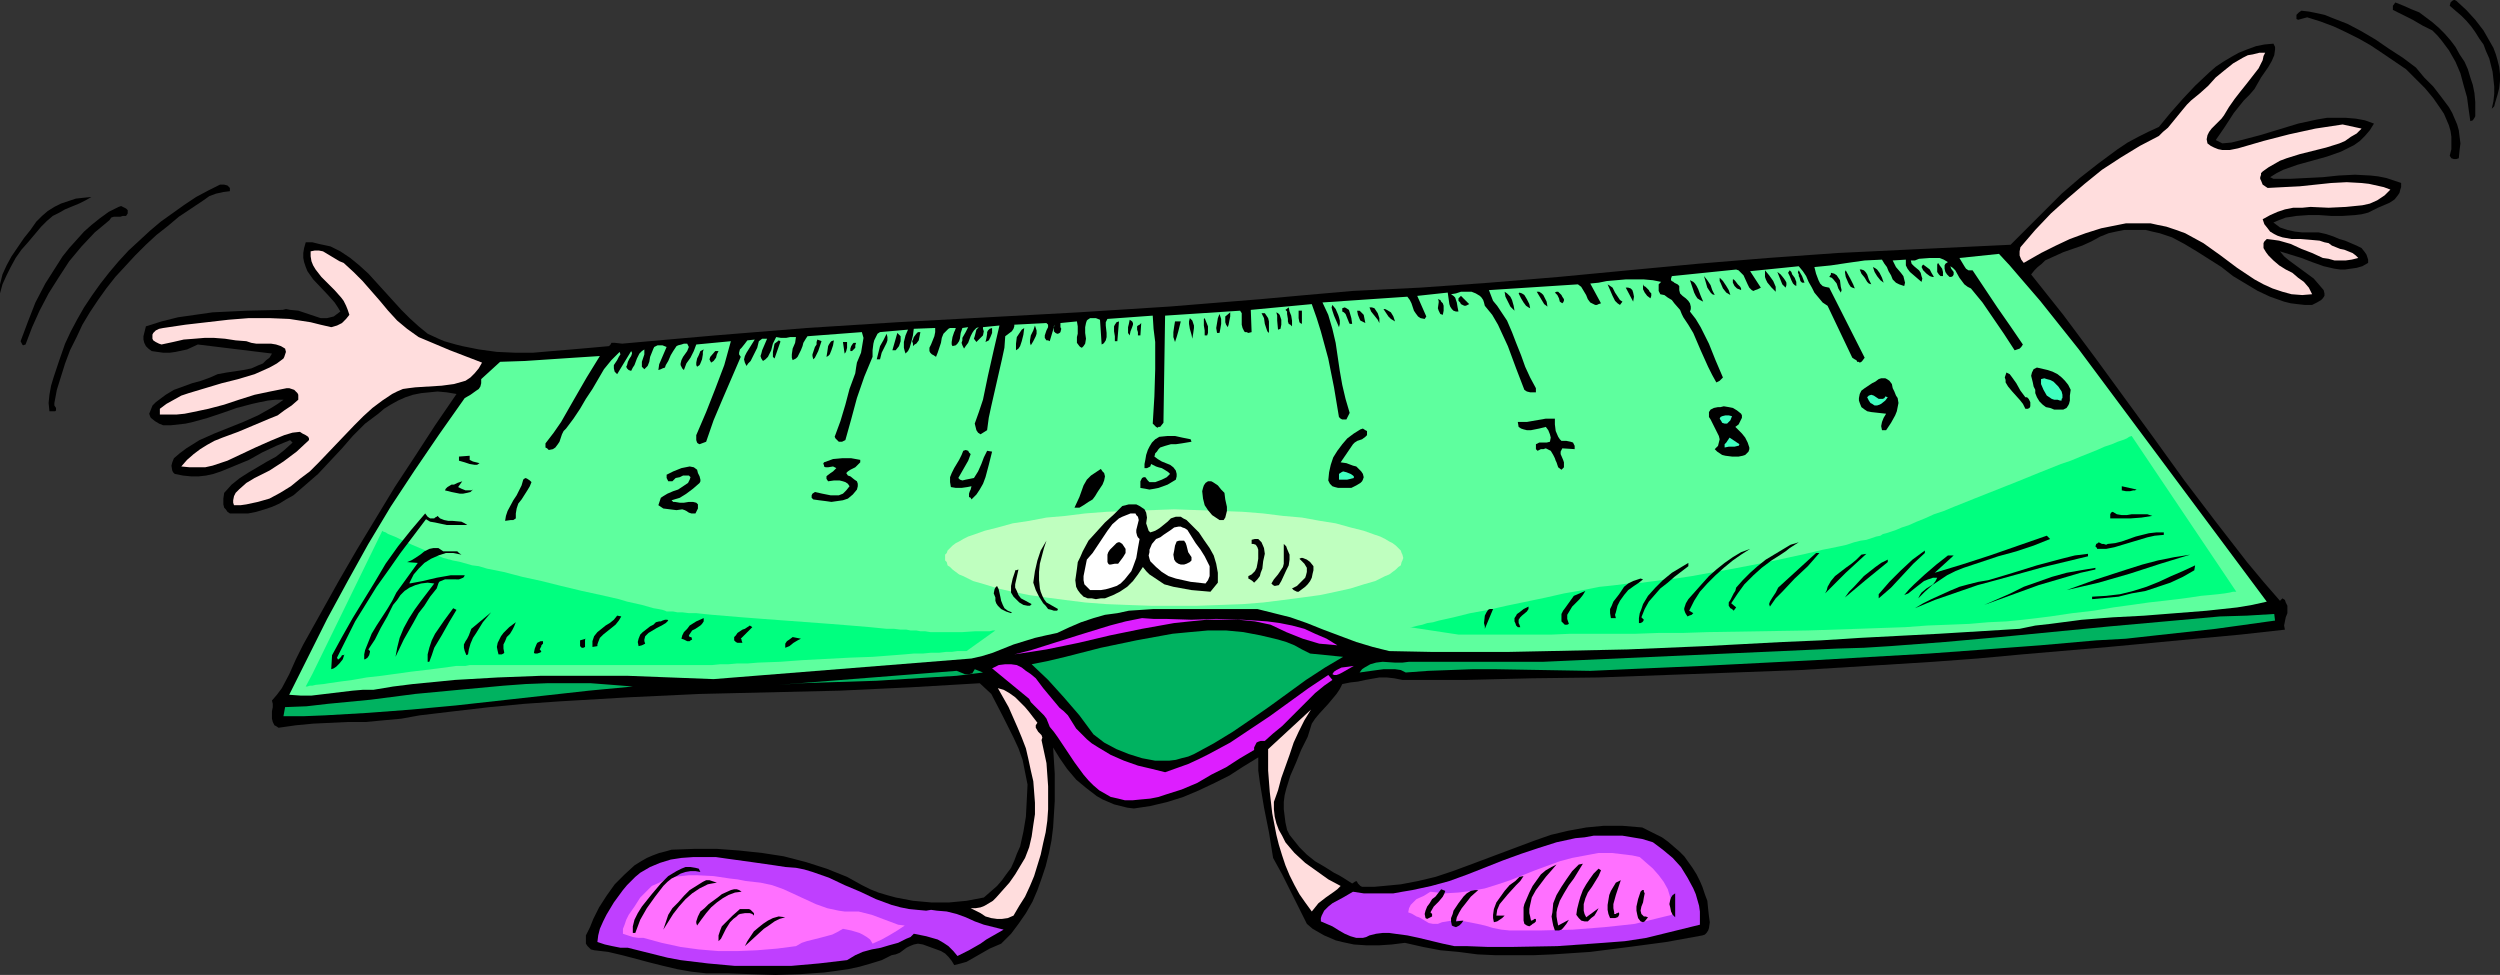<?xml version="1.0" encoding="UTF-8" standalone="no"?>
<svg
   version="1.0"
   width="129.724mm"
   height="50.59mm"
   id="svg155"
   sodipodi:docname="Ruler 3.wmf"
   xmlns:inkscape="http://www.inkscape.org/namespaces/inkscape"
   xmlns:sodipodi="http://sodipodi.sourceforge.net/DTD/sodipodi-0.dtd"
   xmlns="http://www.w3.org/2000/svg"
   xmlns:svg="http://www.w3.org/2000/svg">
  <rect width="100%" height="100%" fill="#333333" stroke="none"/>
  <sodipodi:namedview
     id="namedview155"
     pagecolor="#ffffff"
     bordercolor="#000000"
     borderopacity="0.25"
     inkscape:showpageshadow="2"
     inkscape:pageopacity="0.0"
     inkscape:pagecheckerboard="0"
     inkscape:deskcolor="#d1d1d1"
     inkscape:document-units="mm" />
  <defs
     id="defs1">
    <pattern
       id="WMFhbasepattern"
       patternUnits="userSpaceOnUse"
       width="6"
       height="6"
       x="0"
       y="0" />
  </defs>
  <path
     style="fill:#000000;fill-opacity:1;fill-rule:evenodd;stroke:none"
     d="m 488.678,21.335 0.323,-1.455 0.162,-1.455 v -1.455 l -0.162,-1.455 -0.162,-1.455 -0.323,-1.293 -0.323,-1.293 -0.646,-1.455 -0.485,-1.293 -0.808,-1.131 -0.808,-1.293 -0.808,-1.131 -0.97,-1.131 -0.97,-0.97 -2.262,-1.94 0.162,-0.647 0.323,-0.323 L 481.244,0 h 0.162 l 0.323,0.162 1.939,1.778 1.778,1.94 1.616,2.101 1.293,2.263 0.646,1.131 0.485,1.293 0.323,1.131 0.323,1.293 0.162,1.455 v 1.293 l -0.162,1.455 -0.323,1.293 -0.485,1.616 -0.162,0.647 z"
     id="path1" />
  <path
     style="fill:#000000;fill-opacity:1;fill-rule:evenodd;stroke:none"
     d="m 484.476,23.76 -0.323,-2.263 -0.323,-2.424 -0.646,-2.263 -0.646,-2.424 -0.97,-2.263 -1.293,-2.263 -1.454,-1.94 -0.808,-0.97 -0.97,-0.97 -1.939,-0.97 -1.939,-1.131 -3.878,-1.94 V 1.131 l 0.485,-0.647 1.616,0.647 1.454,0.647 1.616,0.647 1.293,0.97 1.293,0.97 1.293,1.131 1.131,1.131 1.131,1.293 0.97,1.293 0.808,1.455 0.97,1.455 0.646,1.455 0.485,1.616 0.485,1.455 0.323,1.616 0.162,1.778 v 2.101 0.647 l -0.162,0.323 -0.323,0.485 z"
     id="path2" />
  <path
     style="fill:#000000;fill-opacity:1;fill-rule:evenodd;stroke:none"
     d="m 482.214,31.033 -0.485,0.162 h -0.485 l -0.485,-0.162 -0.323,-0.485 0.323,-1.293 v -1.293 -1.131 l -0.162,-1.131 -0.323,-1.131 -0.485,-1.131 -0.485,-1.131 -0.646,-0.97 -1.454,-2.101 -1.616,-1.94 -1.778,-1.778 -1.939,-1.94 -4.525,-3.071 -2.424,-1.616 -2.262,-1.293 -2.586,-1.293 -2.424,-1.131 -2.586,-0.97 -2.586,-0.808 -1.778,0.485 -0.323,-0.162 V 3.394 2.909 l 0.485,-0.485 0.485,-0.323 1.454,0.162 1.616,0.323 1.454,0.323 1.616,0.647 2.909,1.131 2.747,1.455 2.747,1.616 2.586,1.778 2.747,1.778 2.586,1.94 1.616,1.94 1.778,1.778 1.616,2.101 1.454,1.94 0.646,1.131 0.485,1.131 0.485,1.131 0.323,1.131 0.162,1.293 0.162,1.293 -0.162,1.293 z"
     id="path3" />
  <path
     style="fill:#000000;fill-opacity:1;fill-rule:evenodd;stroke:none"
     d="m 464.438,41.7 -1.293,0.323 -1.293,0.162 -2.424,0.162 h -2.262 l -2.262,-0.162 h -2.262 l -2.262,0.162 -0.97,0.162 -1.131,0.162 -1.293,0.485 -1.131,0.485 0.646,0.485 0.646,0.485 1.454,0.485 1.454,0.323 1.454,0.162 h 3.232 l 1.454,0.323 1.454,0.485 1.131,0.485 1.131,0.323 2.262,0.97 0.97,0.485 0.646,0.808 0.323,0.485 0.162,0.485 0.162,0.485 v 0.647 l -1.131,0.647 -1.131,0.323 -1.131,0.162 -1.131,0.162 h -0.97 l -1.131,-0.162 -2.101,-0.485 -2.262,-0.808 -2.101,-0.808 -2.101,-0.647 -2.101,-0.647 0.808,0.97 0.97,0.808 2.424,1.778 2.424,1.778 0.97,1.131 0.97,1.131 0.162,0.647 v 0.485 l -0.323,0.485 -0.323,0.323 -0.808,0.485 -0.97,0.485 h -1.454 l -1.454,-0.162 -1.293,-0.162 -1.293,-0.323 -2.747,-0.97 -2.424,-1.131 -2.424,-1.455 -2.424,-1.455 -2.262,-1.778 -4.848,-3.071 -2.424,-1.455 -2.424,-1.293 -2.424,-0.808 -1.454,-0.323 -1.293,-0.323 h -1.454 -1.293 -1.454 l -1.616,0.323 -1.454,0.323 -1.616,0.647 -1.778,0.97 -1.778,0.808 -3.717,1.293 -1.778,0.808 -1.778,0.808 -0.646,0.647 -0.808,0.647 -0.646,0.647 -0.646,0.808 6.302,7.92 6.141,8.243 11.797,16.163 5.818,8.081 6.141,8.081 6.141,7.92 3.232,3.879 3.232,3.717 0.485,-0.485 0.485,0.323 0.162,0.485 0.323,0.647 v 0.808 0.647 l -0.323,0.808 -0.162,0.808 -0.162,0.808 0.162,0.808 -8.726,0.97 -8.726,0.808 -17.13,1.616 -16.968,1.455 -8.726,0.808 -8.726,0.647 -12.928,0.808 -13.09,0.808 -13.09,0.485 -13.251,0.485 -13.251,0.485 -13.09,0.162 -12.928,0.323 h -12.443 l -1.616,-0.323 -1.454,-0.162 h -1.454 l -2.747,0.485 -1.454,0.323 -1.454,0.162 -1.616,0.323 -0.485,0.97 -0.646,0.97 -1.616,1.94 -1.778,1.94 -0.808,0.97 -0.646,0.97 -0.808,2.586 -1.293,2.586 -0.97,2.424 -1.131,2.586 -0.808,2.586 -0.323,1.293 -0.162,1.293 v 1.455 l 0.162,1.293 0.162,1.293 0.323,1.455 0.485,0.97 0.646,0.808 1.293,1.616 1.454,1.455 1.616,1.293 1.939,1.131 1.778,1.131 0.97,0.485 0.808,0.485 1.778,1.131 0.485,-0.323 0.323,-0.162 0.162,0.162 0.162,0.323 0.485,0.485 0.323,0.162 h 0.485 1.939 l 1.778,-0.162 3.394,-0.323 3.394,-0.647 3.394,-0.808 3.394,-1.131 3.07,-1.131 6.464,-2.424 6.464,-2.424 3.232,-1.131 3.394,-0.808 3.555,-0.647 3.394,-0.323 h 1.939 1.778 l 1.939,0.162 1.939,0.162 1.293,0.647 1.293,0.647 1.293,0.647 1.131,0.808 1.131,0.97 1.131,0.97 0.97,0.97 0.808,1.131 0.808,1.131 0.808,1.293 0.646,1.293 0.485,1.131 0.485,1.455 0.485,1.293 0.162,1.616 0.162,1.455 0.162,1.131 -0.162,1.131 -0.162,0.485 -0.323,0.485 -0.323,0.323 -0.485,0.162 -7.11,1.293 -7.272,0.97 -7.595,0.97 -7.272,0.485 -3.878,0.162 h -3.717 -3.717 l -3.555,-0.162 -3.717,-0.485 -3.555,-0.323 -3.394,-0.647 -3.555,-0.808 -2.586,0.323 -2.424,0.162 h -2.586 l -2.424,-0.162 -2.262,-0.485 -1.293,-0.323 -1.131,-0.485 -1.131,-0.485 -1.131,-0.647 -1.131,-0.647 -1.131,-0.97 -1.616,-3.233 -3.232,-6.465 -1.778,-3.233 -0.808,-5.011 -0.97,-4.849 -0.808,-4.849 -0.323,-2.424 v -2.586 l -2.909,1.778 -2.747,1.778 -2.909,1.455 -3.07,1.455 -3.07,1.293 -3.07,0.97 -3.394,0.808 -3.232,0.485 -1.293,-0.162 -1.293,-0.323 -1.293,-0.323 -1.131,-0.485 -1.131,-0.485 -1.131,-0.647 -2.101,-1.616 -1.939,-1.616 -1.778,-2.101 -1.454,-2.101 -1.293,-2.101 0.323,5.172 v 5.334 l -0.162,2.586 -0.162,2.586 -0.323,2.586 -0.485,2.424 -0.646,2.586 -0.808,2.424 -0.808,2.263 -0.97,2.263 -1.293,2.263 -1.454,2.101 -1.454,1.94 -1.939,1.94 -1.131,0.485 -1.131,0.485 -1.131,0.647 -1.131,0.647 -2.262,1.293 -1.131,0.323 -1.293,0.323 -0.485,-0.808 -0.646,-0.808 -0.646,-0.647 -0.808,-0.485 -1.778,-0.647 -1.778,-0.647 -0.97,-0.162 -0.808,0.162 -0.808,0.323 -0.646,0.323 -1.293,0.97 -0.808,0.323 -0.808,0.162 -1.939,0.97 -2.101,0.647 -2.262,0.647 -2.262,0.485 -2.262,0.323 -2.424,0.323 -4.686,0.323 -4.848,0.162 -4.848,-0.162 -4.525,-0.162 h -2.101 -2.101 l -2.909,-0.323 -2.747,-0.485 -2.747,-0.647 -2.586,-0.647 -5.494,-1.455 -2.747,-0.647 -2.747,-0.323 -0.646,-0.162 -0.323,-0.323 -0.323,-0.323 -0.323,-0.485 v -0.808 -0.808 l 0.808,-1.616 0.323,-0.808 0.323,-0.808 1.131,-2.263 1.454,-2.263 1.616,-2.263 1.939,-1.94 1.939,-1.778 1.293,-0.808 1.131,-0.647 1.131,-0.485 1.293,-0.485 1.293,-0.323 1.131,-0.323 4.525,-0.162 h 4.363 l 4.363,0.323 4.525,0.485 4.202,0.647 4.363,1.131 4.04,1.293 4.04,1.616 1.454,0.808 1.454,0.808 1.616,0.808 1.616,0.647 1.616,0.485 1.778,0.485 3.394,0.647 3.555,0.323 h 3.555 l 3.394,-0.323 3.394,-0.647 1.293,-1.131 1.293,-1.131 0.97,-1.131 0.808,-1.131 0.97,-1.293 0.646,-1.455 0.485,-1.293 0.646,-1.455 0.646,-2.909 0.485,-2.909 0.162,-3.071 0.162,-3.233 -0.485,-2.424 -0.485,-2.424 -0.808,-2.263 -0.97,-2.101 -2.101,-4.202 -2.262,-4.364 -2.262,-2.101 -13.736,0.808 -13.736,0.647 -13.736,0.323 -13.736,0.323 -13.736,0.647 -13.736,0.808 -6.949,0.485 -6.787,0.647 -6.949,0.808 -6.787,0.808 -3.555,0.647 -3.555,0.323 -3.394,0.323 h -3.555 l -6.787,0.323 -3.394,0.323 -3.394,0.485 -0.485,-0.323 -0.323,-0.162 -0.323,-0.647 -0.162,-0.647 v -0.808 -0.647 l 0.162,-0.808 v -0.647 l -0.162,-0.647 0.97,-1.131 0.97,-1.293 1.454,-2.748 1.293,-2.909 1.454,-2.909 6.949,-12.445 3.555,-6.142 3.717,-6.142 3.717,-6.142 4.04,-6.142 3.878,-5.98 4.202,-6.142 -1.939,-0.323 -1.778,-0.162 -1.616,0.162 -1.616,0.162 -1.616,0.323 -1.454,0.485 -1.454,0.647 -1.454,0.808 -1.293,0.808 -1.131,0.97 -2.586,1.94 -2.424,2.424 -2.101,2.424 -4.686,5.011 -2.424,2.101 -2.424,2.101 -1.454,0.808 -1.293,0.808 -1.454,0.647 -1.454,0.485 -1.616,0.485 -1.616,0.323 h -1.616 -1.939 l -0.485,-0.323 -0.323,-0.485 -0.323,-0.323 -0.162,-0.647 v -1.131 l 0.162,-1.131 1.454,-1.616 1.616,-1.293 1.778,-1.131 3.555,-2.101 1.778,-0.97 1.616,-1.293 1.616,-1.455 -0.485,-0.485 -2.747,1.131 -2.747,1.293 -2.586,1.455 -2.747,1.131 -2.747,1.131 -1.454,0.485 -1.454,0.323 -1.454,0.162 h -1.454 l -1.616,-0.162 -1.616,-0.323 -0.323,-0.323 -0.162,-0.323 -0.162,-0.97 0.162,-0.647 0.323,-0.808 1.131,-0.97 1.293,-0.97 1.293,-0.808 1.293,-0.808 2.909,-1.293 5.656,-2.263 2.909,-1.293 2.586,-1.455 1.293,-0.808 1.131,-0.808 h -1.616 l -1.454,0.162 -1.616,0.323 -1.454,0.323 -3.07,0.808 -2.747,0.97 -2.909,0.97 -2.909,0.808 -1.454,0.323 -1.454,0.162 -1.454,0.162 h -1.454 l -0.808,-0.323 -0.808,-0.485 -0.808,-0.647 -0.162,-0.323 -0.162,-0.485 0.323,-0.808 0.323,-0.808 0.646,-0.647 0.646,-0.485 1.293,-0.97 1.616,-0.97 3.555,-1.293 1.778,-0.485 1.778,-0.647 1.454,-0.647 1.778,-0.323 3.232,-0.485 1.616,-0.323 1.454,-0.647 0.808,-0.323 0.646,-0.647 0.646,-0.485 0.485,-0.808 -14.544,-1.778 -2.101,0.97 -2.262,0.485 -1.131,0.162 h -1.293 l -1.131,-0.162 -1.131,-0.162 -0.646,-0.485 -0.485,-0.485 -0.323,-0.647 -0.162,-0.647 v -0.647 l 0.162,-0.647 0.323,-1.293 3.07,-0.97 3.232,-0.808 3.394,-0.485 3.394,-0.485 3.394,-0.162 3.394,-0.162 6.949,-0.162 0.646,-0.162 0.808,0.162 1.616,0.162 1.454,0.485 1.454,0.485 1.454,0.485 h 0.646 0.646 l 0.646,-0.162 0.646,-0.162 0.646,-0.485 0.646,-0.485 -0.485,-0.808 -0.646,-0.97 -1.293,-1.455 -2.909,-3.071 -1.131,-1.616 -0.323,-0.808 -0.323,-0.97 -0.162,-0.808 v -0.97 l 0.162,-0.97 0.323,-1.131 h 1.293 l 1.293,0.323 2.262,0.485 1.939,0.97 1.939,1.293 1.778,1.455 1.778,1.616 3.232,3.556 3.232,3.556 1.616,1.616 1.778,1.616 1.778,1.455 2.101,0.97 1.131,0.485 1.131,0.323 1.131,0.323 1.293,0.323 1.616,0.323 1.616,0.323 3.555,0.485 3.555,0.162 h 3.555 l 3.717,-0.323 3.878,-0.323 3.717,-0.323 3.555,-0.323 0.323,-0.323 0.162,-0.323 h 0.646 l 1.454,0.162 9.05,-0.808 9.211,-0.808 17.938,-1.455 17.776,-1.131 35.552,-1.94 17.776,-1.131 17.938,-1.455 8.888,-0.808 9.211,-0.808 6.626,-0.323 6.626,-0.323 13.574,-0.97 13.574,-1.131 13.574,-1.293 13.736,-1.293 13.736,-1.131 13.574,-0.97 6.787,-0.323 6.626,-0.323 v 0 l 20.523,-0.97 3.232,-3.233 3.394,-3.394 3.394,-3.394 3.555,-3.071 3.717,-2.909 3.717,-2.748 1.939,-1.293 2.101,-1.131 1.939,-0.97 2.101,-0.97 2.262,-2.748 2.424,-2.748 2.424,-2.586 2.747,-2.586 1.293,-1.131 1.454,-0.97 1.616,-0.97 1.454,-0.808 1.616,-0.647 1.778,-0.647 1.616,-0.323 1.778,-0.162 0.323,0.647 v 0.485 l -0.162,1.131 -0.485,1.131 -0.646,1.131 -1.454,2.101 -0.646,1.131 -0.646,1.131 -0.97,1.131 -1.131,1.131 -1.939,2.424 -1.778,2.748 -1.778,2.586 1.293,0.647 1.778,-0.162 1.939,-0.485 3.717,-0.97 3.717,-1.131 3.717,-1.131 3.717,-0.808 1.939,-0.323 h 1.939 1.778 l 1.939,0.162 1.778,0.323 1.778,0.647 -0.808,1.293 -0.97,1.131 -0.97,0.97 -1.131,0.808 -1.293,0.647 -1.293,0.647 -2.747,0.97 -2.909,0.808 -2.909,0.808 -2.747,0.97 -1.293,0.647 -1.293,0.808 0.646,0.323 h 3.232 l 3.232,-0.162 3.232,-0.162 3.07,-0.323 3.232,-0.162 3.07,0.162 1.454,0.162 1.616,0.323 1.454,0.485 1.454,0.485 v 0.808 l -0.162,0.485 -0.162,0.647 -0.323,0.485 -0.646,0.808 -0.97,0.647 -2.262,0.97 -0.97,0.485 z"
     id="path4" />
  <path
     style="fill:#ffdddd;fill-opacity:1;fill-rule:evenodd;stroke:none"
     d="m 443.753,42.993 0.323,0.97 0.646,0.808 0.485,0.647 0.808,0.485 0.646,0.323 0.97,0.323 1.778,0.323 h 1.778 l 1.939,0.162 1.778,0.162 0.97,0.323 0.808,0.162 0.646,0.485 0.808,0.323 0.808,0.323 0.808,0.162 1.616,0.647 0.646,0.485 0.485,0.485 -1.293,0.323 -1.131,0.162 h -1.131 -1.131 l -1.131,-0.323 -1.131,-0.162 -2.101,-0.97 -2.101,-0.808 -2.101,-0.97 -2.262,-0.647 -1.131,-0.162 -1.293,-0.162 -0.485,0.485 -0.162,0.323 v 0.485 0.485 l 0.485,0.808 0.485,0.647 0.97,0.97 1.131,0.97 1.293,0.808 1.293,0.647 1.131,0.97 1.131,0.808 0.97,1.131 0.646,1.293 -1.939,0.162 -2.101,-0.162 -1.778,-0.485 -1.939,-0.647 -1.778,-0.808 -1.778,-0.97 -3.394,-2.263 -3.232,-2.424 -3.394,-2.424 -1.778,-0.97 -1.778,-0.97 -1.778,-0.647 -1.939,-0.647 -1.616,-0.323 -1.454,-0.323 h -1.778 -1.616 -1.454 l -1.616,0.323 -3.232,0.647 -3.07,0.97 -3.07,1.131 -2.747,1.293 -2.909,1.455 -3.394,1.94 -0.485,-0.647 -0.323,-0.808 v -0.808 l 0.162,-0.808 2.909,-3.394 3.07,-3.233 3.232,-2.909 3.394,-2.909 3.394,-2.748 3.717,-2.424 3.717,-2.263 3.717,-1.94 0.808,-0.808 0.97,-0.808 1.454,-1.778 1.454,-1.778 0.808,-0.97 0.808,-0.808 1.778,-1.455 1.616,-1.455 1.454,-1.616 1.778,-1.455 1.616,-1.293 1.939,-1.131 0.97,-0.485 0.97,-0.162 1.293,-0.323 h 1.131 l -0.323,0.647 -0.162,0.808 -0.808,1.616 -1.131,1.455 -1.131,1.455 -1.293,1.616 -1.131,1.455 -1.131,1.616 -0.97,1.616 -0.485,0.647 -0.646,0.647 -1.293,1.293 -0.485,0.647 -0.323,0.647 -0.162,0.808 0.162,0.808 0.646,0.485 0.646,0.323 0.808,0.323 0.808,0.162 h 1.454 l 1.616,-0.323 5.01,-1.455 5.01,-1.293 5.171,-1.131 5.333,-0.808 3.717,0.808 -0.97,0.97 -1.131,0.647 -1.131,0.808 -1.131,0.485 -2.586,0.808 -2.586,0.647 -2.586,0.647 -2.586,0.808 -1.293,0.485 -1.131,0.647 -1.131,0.647 -1.131,0.808 -0.323,0.323 v 0.323 l -0.162,0.485 v 0.323 l 0.162,0.323 0.323,0.808 0.97,0.647 3.07,-0.162 3.232,-0.162 3.07,-0.323 3.07,-0.323 3.07,-0.162 2.909,0.162 1.454,0.162 2.909,0.647 1.293,0.485 -1.131,1.131 -1.454,0.97 -1.454,0.647 -1.454,0.323 -1.616,0.162 -1.616,0.162 -3.394,0.162 -3.555,-0.162 -1.616,0.162 h -1.778 l -1.616,0.323 -1.454,0.485 -1.454,0.647 z"
     id="path5" />
  <path
     style="fill:#00b260;fill-opacity:1;fill-rule:evenodd;stroke:none"
     d="m 446.177,121.707 -5.818,0.808 -5.818,0.808 -11.797,1.293 -5.818,0.647 -5.818,0.323 -5.494,0.485 -5.494,0.485 -10.827,0.808 -10.989,0.808 -22.301,1.293 -22.139,1.131 -11.15,0.485 -10.827,0.485 -9.373,-0.162 -9.211,-0.162 h -4.525 l -4.363,0.162 -4.363,0.162 -4.363,0.323 -0.97,-0.485 -1.131,-0.162 h -1.131 -1.131 l -2.424,0.323 -2.262,0.323 0.485,-0.647 0.485,-0.323 1.131,-0.647 1.131,-0.323 1.293,-0.162 2.424,0.162 h 1.454 l 1.293,-0.162 h 26.341 l 57.53,-2.586 5.333,-0.162 5.171,-0.323 10.666,-0.808 10.827,-0.97 21.654,-2.101 10.827,-0.97 10.666,-0.97 5.333,-0.162 5.333,-0.323 z"
     id="path6" />
  <path
     style="fill:#5eff9e;fill-opacity:1;fill-rule:evenodd;stroke:none"
     d="m 396.081,123.323 -7.918,0.485 -7.918,0.485 -15.514,0.808 -7.595,0.485 -7.595,0.323 -15.19,0.808 -15.19,0.647 -15.352,0.323 -7.757,0.162 h -7.757 -7.757 l -8.08,-0.162 -3.232,-0.808 -3.232,-0.97 -6.464,-2.424 -3.232,-1.293 -3.232,-1.131 -3.232,-0.808 -3.232,-0.808 h -5.333 -5.171 -5.01 -4.848 l -2.424,0.162 -2.424,0.162 -2.262,0.485 -2.424,0.323 -2.262,0.647 -2.424,0.808 -2.262,0.97 -2.424,1.131 -2.262,0.485 -2.101,0.485 -4.202,1.293 -4.04,1.616 -2.101,0.647 -2.101,0.485 -50.581,4.041 -8.403,-0.323 -8.403,-0.323 h -8.565 -8.565 l -8.403,0.323 -8.403,0.485 -8.242,0.808 -3.878,0.485 -3.878,0.647 h -2.101 l -1.939,0.162 -4.04,0.485 -4.04,0.485 h -2.101 l -2.262,-0.162 3.717,-7.435 3.717,-7.435 4.04,-7.435 4.04,-7.273 4.363,-7.273 4.686,-7.112 4.848,-7.112 5.01,-7.112 1.131,-0.647 1.131,-0.808 0.485,-0.323 0.323,-0.485 0.162,-0.647 v -0.808 l 3.717,-3.394 4.848,-0.162 4.848,-0.323 4.848,-0.323 5.01,-0.323 -1.293,2.101 -1.293,2.101 -2.424,4.202 -2.586,4.526 -1.454,2.101 -1.616,2.101 v 0.323 0.485 l 0.323,0.162 0.323,0.323 0.808,-0.162 0.485,-0.323 0.485,-0.647 0.323,-0.485 0.485,-1.455 0.323,-0.647 0.485,-0.485 1.454,-1.94 1.293,-1.94 1.131,-1.94 1.293,-1.94 1.131,-1.94 1.131,-1.94 1.454,-1.778 1.616,-1.616 0.162,0.485 -0.323,0.485 -0.323,0.647 -0.323,0.485 -0.323,0.485 v 0.647 l 0.162,0.647 0.162,0.162 0.323,0.323 2.747,-4.526 0.162,0.323 v 0.162 l -0.162,0.485 -0.323,0.485 -0.323,0.647 -0.162,0.647 -0.162,0.323 0.162,0.323 0.162,0.162 0.162,0.162 0.485,0.162 0.323,-0.647 0.323,-0.485 0.485,-1.293 0.485,-0.97 0.485,-0.485 0.485,-0.323 v 0.485 0.485 l -0.323,0.97 -0.162,0.485 v 0.485 0.485 l 0.485,0.485 0.323,-0.323 0.323,-0.323 0.323,-0.808 0.162,-0.97 0.323,-0.808 0.323,-0.808 0.162,-0.323 0.323,-0.162 0.323,-0.162 h 0.485 0.485 l 0.808,0.323 -0.97,2.263 -0.485,1.131 -0.162,1.131 0.485,-0.162 0.323,-0.162 0.485,-0.162 0.162,-0.485 0.485,-0.808 0.485,-1.131 0.485,-0.808 0.646,-0.97 0.323,-0.162 0.646,-0.162 0.485,-0.162 h 0.646 l 0.162,0.323 0.162,0.323 -0.323,0.808 -0.808,1.131 -0.323,0.647 -0.162,0.647 v 0.323 l 0.162,0.323 0.162,0.323 0.323,0.323 0.485,-1.293 0.808,-1.131 0.646,-1.293 0.485,-1.293 6.787,-0.647 -1.293,4.687 -1.778,4.687 -1.778,4.526 -1.939,4.526 v 0.485 0.485 l 0.162,0.485 0.162,0.162 0.323,0.162 1.293,-0.485 1.454,-4.202 1.778,-4.202 3.555,-8.243 -0.323,-0.485 v -0.323 l 0.162,-0.647 0.323,-0.323 0.646,-0.808 0.485,-0.647 1.454,-0.162 -0.808,1.293 -0.808,1.293 -0.323,0.647 -0.162,0.647 0.162,0.647 0.323,0.647 0.323,-0.485 0.485,-0.485 0.646,-1.293 0.646,-1.293 0.162,-0.647 0.162,-0.647 0.646,-0.485 h 0.323 0.646 l -0.485,1.131 -0.485,1.131 -0.162,0.647 -0.162,0.485 0.162,0.485 0.323,0.485 0.485,-0.323 0.485,-0.485 0.323,-0.647 0.323,-0.647 0.323,-1.293 0.323,-0.647 0.323,-0.647 0.97,0.162 h 0.97 l 0.808,-0.162 h 1.131 l -0.162,1.131 -0.485,1.131 -0.162,1.131 v 0.647 l 0.162,0.485 0.646,-0.323 0.323,-0.323 0.646,-1.293 0.323,-0.808 0.162,-0.647 0.485,-0.808 0.323,-0.485 10.666,-0.808 0.323,1.131 -0.162,0.97 -0.162,0.97 -0.162,0.97 -0.808,1.94 -0.162,0.97 -0.162,1.131 -1.131,3.071 -0.808,3.071 -0.97,3.233 -1.131,3.071 0.162,0.323 0.162,0.162 0.485,0.485 h 0.646 l 0.323,-0.162 0.323,-0.162 1.131,-4.041 1.131,-4.202 1.454,-4.202 0.808,-1.94 0.808,-1.94 v -1.293 l 0.162,-1.293 0.162,-0.647 0.323,-0.647 0.323,-0.647 0.485,-0.323 5.494,-0.485 -0.485,1.131 -0.323,1.293 v 1.131 l 0.162,0.647 0.162,0.485 0.485,-0.485 0.323,-0.647 0.323,-1.131 0.323,-1.293 0.162,-1.293 4.202,-0.162 v 0 0.808 l -0.162,0.808 -0.323,0.808 -0.323,0.808 -0.323,0.647 v 0.647 l 0.162,0.323 0.323,0.323 0.323,0.162 0.485,0.323 0.323,-0.808 0.323,-0.97 0.323,-0.97 0.162,-0.97 0.323,-0.808 0.646,-0.647 0.323,-0.323 0.323,-0.162 h 0.485 0.646 l -0.162,0.485 -0.162,0.323 -0.323,0.97 -0.162,0.97 v 0.485 l 0.162,0.323 0.646,-0.162 0.323,-0.323 0.323,-0.485 0.162,-0.485 0.162,-1.131 0.162,-0.485 0.162,-0.485 v 0 l 1.131,-0.162 -0.485,0.97 -0.646,1.131 v 0.485 l -0.162,0.485 0.162,0.485 0.323,0.647 0.323,-0.485 0.485,-0.647 0.485,-1.293 0.323,-0.647 0.323,-0.485 0.485,-0.485 0.485,-0.162 -0.485,0.485 -0.162,0.647 -0.162,0.647 -0.162,0.485 0.485,0.647 0.646,-0.647 0.646,-0.647 0.162,-0.808 -0.162,-0.485 v -0.323 l 3.232,-0.323 -1.131,4.849 -1.131,5.011 -0.97,4.687 -0.808,2.424 -0.808,2.263 0.162,0.647 0.162,0.647 0.323,0.485 0.485,0.323 1.293,-0.808 0.323,-2.424 0.485,-2.263 2.101,-9.213 0.485,-2.263 0.162,-2.263 0.646,-0.485 0.646,-0.485 0.323,-0.485 0.162,-0.485 v -0.323 l 6.302,-0.323 0.323,0.323 v 0.485 l -0.323,0.647 -0.162,0.485 -0.162,0.485 v 0.485 l 0.323,0.485 h 0.323 l 0.323,0.162 0.97,-3.233 -0.162,0.323 v 0.162 0.485 0.323 l 0.162,0.162 0.162,0.162 0.323,0.162 h 0.162 l 0.323,-0.162 0.162,-0.162 0.162,-0.647 -0.162,-0.323 v -0.162 -0.647 l 3.232,-0.323 0.162,0.97 v 0.647 0.808 l -0.162,0.647 v 0.647 0.485 l 0.485,0.647 0.162,0.162 0.323,0.162 0.323,-0.323 0.323,-0.485 0.162,-0.97 -0.162,-1.131 v -1.131 l 0.162,-0.808 0.162,-0.485 0.162,-0.162 0.485,-0.323 h 0.485 0.646 l 0.808,0.323 0.323,4.849 0.323,-0.162 0.162,-0.162 0.323,-0.485 0.162,-0.647 v -0.808 l -0.162,-1.455 v -0.647 l 0.323,-0.647 8.888,-0.647 0.162,2.586 0.323,2.586 v 5.334 l -0.162,5.334 -0.323,5.334 0.323,0.323 0.323,0.323 0.323,0.162 0.162,-0.162 h 0.323 l 0.646,-0.808 0.162,-10.506 0.162,-10.506 14.706,-0.97 v 0 l 0.323,0.485 v 0.808 1.455 l 0.162,0.647 0.323,0.647 0.162,0.162 h 0.323 l 0.323,0.162 0.646,-0.162 -0.162,-4.364 11.958,-1.131 0.97,2.748 0.808,2.586 1.454,5.334 1.131,5.657 0.485,2.909 0.485,2.909 0.323,0.323 0.323,0.162 h 0.323 0.485 l 0.646,-1.293 -0.808,-2.748 -0.646,-2.748 -0.485,-2.748 -0.808,-5.495 -0.646,-2.748 -0.808,-2.748 -1.131,-2.424 16.645,-1.131 0.485,0.647 0.323,0.647 0.485,1.455 0.323,0.485 0.485,0.647 0.485,0.323 0.808,0.162 0.323,-0.485 -1.778,-4.041 5.979,-0.647 0.323,2.263 0.162,0.485 0.323,0.485 0.323,0.323 0.485,0.162 h 0.485 l -0.162,-0.808 -0.162,-0.97 -0.323,-0.97 -0.323,-0.323 -0.485,-0.323 0.97,-0.162 0.97,-0.323 h 0.97 1.131 l 0.808,0.323 0.808,0.485 0.323,0.323 0.323,0.485 0.162,0.485 0.162,0.647 1.454,1.778 1.131,1.94 0.97,2.101 0.97,2.101 1.616,4.364 0.808,2.101 0.808,2.101 0.485,0.323 0.646,0.162 h 0.485 0.646 v -0.808 l -1.131,-2.101 -0.97,-2.101 -0.808,-2.263 -0.97,-2.424 -0.808,-2.101 -0.97,-2.263 -1.293,-1.94 -0.646,-0.97 -0.808,-0.97 -0.808,-2.101 17.453,-1.131 0.646,0.485 0.485,0.808 0.485,0.808 0.323,0.808 0.485,0.647 0.646,0.323 0.323,0.162 h 0.323 l 0.323,-0.162 0.485,-0.162 -2.101,-3.879 1.616,-0.162 1.616,-0.323 3.717,-0.323 h 1.778 1.778 l 1.778,0.162 1.616,0.323 -0.323,0.323 -0.162,0.162 v 0.647 0.647 l 0.323,0.647 0.808,0.162 0.646,0.485 0.808,0.485 0.485,0.647 1.131,1.293 0.323,0.808 0.323,0.647 0.97,1.455 0.97,1.616 1.454,3.394 1.454,3.233 0.808,1.616 0.808,1.455 0.646,-0.323 0.323,-0.323 0.323,-0.323 -1.454,-3.394 -1.293,-3.233 -0.808,-1.616 -0.808,-1.616 -0.97,-1.616 -1.131,-1.455 0.162,-0.485 v -0.485 l -0.162,-0.647 -0.323,-0.485 -0.485,-0.485 -0.646,-0.485 -0.485,-0.485 -0.162,-0.647 v -0.323 -0.485 l -0.323,-0.323 -0.646,-0.323 -0.162,-0.162 -0.323,-0.162 -0.162,-0.162 v -0.323 l 0.162,-0.485 12.605,-1.293 0.485,0.162 0.323,0.323 0.646,0.647 0.808,1.778 0.323,0.647 0.323,0.323 0.162,0.162 0.323,0.162 0.323,-0.162 0.485,-0.162 0.646,-0.323 -2.101,-3.233 9.534,-0.97 0.808,0.97 0.646,0.97 0.485,1.131 0.646,1.131 0.485,0.97 0.808,0.97 0.808,0.97 0.97,0.647 4.848,10.183 0.485,0.323 0.323,0.162 0.162,0.323 h 0.323 l 0.162,0.162 0.323,-0.162 0.162,-0.162 0.485,-0.647 -6.949,-13.739 -0.808,-0.162 -0.485,-0.162 -0.485,-0.485 -0.323,-0.647 -0.485,-1.293 -0.323,-1.293 3.232,-0.323 3.232,-0.485 3.394,-0.485 3.394,-0.162 0.485,0.808 0.485,0.647 0.323,0.808 0.485,0.808 0.323,0.808 0.646,0.647 0.646,0.323 0.97,0.323 0.162,-0.647 -0.162,-0.647 -0.162,-0.647 -0.485,-0.647 -0.97,-1.131 -0.323,-0.647 -0.323,-0.647 2.586,-0.162 v 0.647 0.485 l 0.323,0.647 0.485,0.647 1.131,0.97 1.131,0.97 0.162,-0.647 -0.162,-0.485 -0.162,-0.647 -0.323,-0.485 -0.97,-0.808 -0.485,-0.485 -0.162,-0.647 h 0.323 0.485 l 0.808,-0.323 2.101,-0.162 h 0.97 0.97 l 0.808,0.323 0.808,0.485 -0.485,0.323 -0.162,0.323 v 0.323 0.323 l 0.162,0.647 0.323,0.485 0.323,0.323 0.162,0.162 h 0.323 l 0.323,-0.162 0.162,-0.323 v -0.323 -0.162 l -0.485,-0.647 -0.162,-0.485 0.485,0.323 0.485,0.485 0.808,1.455 0.97,1.293 0.646,0.485 0.646,0.323 2.262,2.748 2.101,3.071 2.101,3.071 2.101,3.233 0.485,-0.162 0.485,-0.162 0.323,-0.323 0.323,-0.485 -2.424,-3.556 -2.586,-3.717 -4.848,-7.273 h -0.485 -0.323 l -0.485,-0.323 -0.323,-0.485 -0.485,-0.808 -0.485,-0.808 7.757,-0.808 2.101,2.263 1.939,2.263 4.04,4.687 7.595,9.536 36.845,49.459 -2.909,0.647 -2.909,0.485 -5.979,0.647 -6.141,0.485 -6.141,0.485 -6.141,0.323 -6.141,0.485 -6.141,0.808 -2.909,0.323 z"
     id="path7" />
  <path
     style="fill:#bfffbf;fill-opacity:1;fill-rule:evenodd;stroke:none"
     d="m 230.28,99.887 4.525,0.162 4.525,0.162 4.363,0.162 4.04,0.323 3.878,0.485 3.717,0.323 3.555,0.647 3.07,0.485 2.909,0.808 2.586,0.647 2.262,0.808 0.97,0.323 0.97,0.485 0.808,0.485 0.646,0.323 0.646,0.485 0.485,0.485 0.485,0.485 0.162,0.485 0.162,0.323 0.162,0.647 -0.162,0.485 -0.162,0.323 -0.162,0.647 -0.485,0.323 -0.485,0.485 -0.646,0.485 -0.646,0.485 -0.808,0.323 -0.97,0.485 -0.97,0.485 -2.262,0.647 -2.586,0.808 -2.909,0.647 -3.07,0.647 -3.555,0.485 -3.717,0.485 -3.878,0.485 -4.04,0.323 -4.363,0.162 -4.525,0.162 h -4.525 -4.525 l -4.525,-0.162 -4.202,-0.162 -4.202,-0.323 -3.878,-0.485 -3.717,-0.485 -3.394,-0.485 -3.232,-0.647 -2.909,-0.647 -2.586,-0.808 -2.262,-0.647 -0.97,-0.485 -0.97,-0.485 -0.808,-0.323 -0.646,-0.485 -0.646,-0.485 -0.485,-0.485 -0.485,-0.323 -0.162,-0.647 -0.323,-0.323 v -0.485 -0.647 l 0.323,-0.323 0.162,-0.485 0.485,-0.485 0.485,-0.485 0.646,-0.485 0.646,-0.323 0.808,-0.485 0.97,-0.485 0.97,-0.323 2.262,-0.808 2.586,-0.647 2.909,-0.808 3.232,-0.485 3.394,-0.647 3.717,-0.323 3.878,-0.485 4.202,-0.323 4.202,-0.162 4.525,-0.162 z"
     id="path8" />
  <path
     style="fill:#00ff7f;fill-opacity:1;fill-rule:evenodd;stroke:none"
     d="m 74.982,104.09 -13.736,28.124 -1.293,2.424 h 0.162 0.162 l 0.485,-0.162 h 0.485 l 0.646,-0.162 1.616,-0.162 0.97,-0.162 2.262,-0.323 2.424,-0.323 2.747,-0.485 2.909,-0.323 5.818,-0.808 2.747,-0.323 2.586,-0.323 2.424,-0.323 1.131,-0.162 h 0.97 0.808 l 0.808,-0.162 h 0.646 0.646 42.339 2.424 1.454 l 1.616,-0.162 h 1.616 l 1.778,-0.162 h 2.101 l 1.939,-0.162 4.363,-0.162 4.363,-0.323 9.211,-0.485 4.525,-0.162 4.202,-0.323 2.101,-0.162 1.778,-0.162 h 1.778 l 1.616,-0.162 h 1.616 l 1.293,-0.162 h 1.131 l 1.131,-0.162 h 0.646 0.646 0.485 l 5.656,-4.041 h -0.485 l -0.646,0.162 h -1.778 -1.131 l -2.424,0.162 h -6.302 l -0.97,-0.162 H 180.507 l -0.808,-0.162 h -0.323 -0.808 l -0.808,-0.162 h -1.131 l -1.293,-0.162 h -1.454 l -1.616,-0.162 -1.616,-0.162 -1.939,-0.162 -1.939,-0.162 -4.04,-0.323 -8.726,-0.647 -4.363,-0.323 -4.202,-0.323 -3.878,-0.323 -1.939,-0.162 -1.616,-0.162 -1.454,-0.162 h -1.454 l -1.293,-0.162 h -0.97 l -0.808,-0.162 h -0.646 -0.323 -0.162 -0.162 l -0.323,-0.162 -0.485,-0.162 -0.808,-0.162 -0.97,-0.162 -1.131,-0.323 -1.131,-0.323 -1.454,-0.323 -1.454,-0.323 -1.616,-0.485 -3.555,-0.808 -3.717,-0.808 -4.04,-0.97 -3.878,-0.97 -3.717,-0.808 -3.717,-0.97 -1.616,-0.323 -1.616,-0.323 -1.616,-0.485 -1.293,-0.162 -1.131,-0.323 -1.131,-0.323 -0.808,-0.162 -0.808,-0.162 -0.485,-0.162 h -0.162 l -0.485,-0.162 -0.646,-0.162 -0.808,-0.323 -0.97,-0.323 -2.101,-0.97 -2.262,-0.97 -2.101,-0.97 -0.97,-0.485 -0.808,-0.323 -0.808,-0.323 -0.485,-0.323 -0.485,-0.162 z"
     id="path9" />
  <path
     style="fill:#00ff7f;fill-opacity:1;fill-rule:evenodd;stroke:none"
     d="m 286.032,124.455 h 8.726 2.747 6.787 l 3.717,-0.162 h 4.04 4.202 4.525 l 4.525,-0.162 h 4.686 l 4.848,-0.162 19.715,-0.323 9.696,-0.323 4.686,-0.162 4.686,-0.162 4.363,-0.323 4.202,-0.162 4.04,-0.162 3.717,-0.323 3.555,-0.162 3.232,-0.323 2.747,-0.323 1.293,-0.162 1.293,-0.162 4.363,-0.647 4.202,-0.485 3.878,-0.647 3.555,-0.485 3.394,-0.485 2.909,-0.323 2.747,-0.323 2.424,-0.323 2.101,-0.323 1.778,-0.162 1.616,-0.162 1.293,-0.162 0.97,-0.162 0.646,-0.162 h 0.485 0.162 L 418.059,85.502 v 0 l -0.485,0.162 -0.485,0.323 -0.808,0.323 -0.97,0.323 -1.131,0.485 -1.454,0.485 -1.454,0.647 -1.616,0.647 -1.616,0.647 -1.939,0.808 -1.939,0.647 -4.04,1.616 -4.363,1.778 -8.565,3.394 -4.04,1.616 -1.939,0.808 -1.939,0.647 -1.778,0.808 -1.616,0.647 -1.454,0.647 -1.454,0.485 -1.131,0.485 -0.97,0.323 -0.97,0.323 -0.646,0.162 -0.485,0.323 -0.808,0.162 -0.97,0.323 -0.97,0.323 -1.131,0.162 -1.293,0.323 -1.454,0.485 -1.454,0.323 -3.232,0.647 -3.394,0.808 -3.717,0.808 -3.717,0.808 -7.595,1.455 -3.717,0.647 -3.555,0.647 -3.232,0.485 -1.454,0.162 -1.454,0.162 -1.131,0.162 -1.293,0.162 -1.131,0.162 h -0.808 -0.97 l -0.97,0.162 -1.293,0.162 -1.293,0.162 -1.454,0.162 -1.616,0.162 -3.232,0.647 -3.717,0.647 -3.555,0.808 -7.757,1.616 -3.555,0.808 -3.555,0.647 -3.232,0.808 -1.454,0.323 -1.454,0.323 -1.131,0.323 -1.131,0.162 -0.97,0.323 -0.808,0.162 -0.646,0.162 -0.646,0.162 h -0.162 -0.162 z"
     id="path10" />
  <path
     style="fill:#000000;fill-opacity:1;fill-rule:evenodd;stroke:none"
     d="m 430.34,111.848 -2.262,1.293 -2.424,1.131 -2.424,0.808 -2.424,0.808 -2.747,0.485 -2.586,0.647 -5.171,0.485 v -0.485 l 2.747,-0.162 2.747,-0.323 2.586,-0.647 2.586,-0.808 2.424,-0.97 2.424,-1.131 2.262,-0.97 2.424,-1.131 z"
     id="path11" />
  <path
     style="fill:#000000;fill-opacity:1;fill-rule:evenodd;stroke:none"
     d="m 405.292,115.727 5.818,-2.101 5.979,-1.94 3.07,-0.97 3.07,-0.808 3.232,-0.647 3.07,-0.485 -5.818,1.778 -5.979,1.94 -6.141,1.778 z"
     id="path12" />
  <path
     style="fill:#000000;fill-opacity:1;fill-rule:evenodd;stroke:none"
     d="m 424.361,104.898 -1.778,0.162 -1.454,0.323 -6.464,1.94 -1.616,0.323 h -1.778 v -0.162 l -0.162,-0.162 -0.162,-0.162 0.162,-0.485 0.323,-0.162 0.162,-0.162 0.323,0.162 0.323,0.162 h 0.323 l 0.485,0.162 0.323,-0.162 1.454,-0.162 1.293,-0.323 2.747,-0.97 1.293,-0.323 1.293,-0.323 1.454,-0.162 h 1.454 z"
     id="path13" />
  <path
     style="fill:#000000;fill-opacity:1;fill-rule:evenodd;stroke:none"
     d="m 413.857,101.665 v -0.323 -0.485 l 0.162,-0.323 0.323,-0.162 0.808,0.485 0.97,0.162 h 0.97 l 0.97,-0.162 h 2.101 0.97 l 0.97,0.323 -2.101,0.323 -2.101,0.162 h -2.101 z"
     id="path14" />
  <path
     style="fill:#000000;fill-opacity:1;fill-rule:evenodd;stroke:none"
     d="m 416.12,96.17 v -0.808 l 2.909,0.647 -0.323,0.162 h -0.323 l -0.646,0.162 h -0.808 z"
     id="path15" />
  <path
     style="fill:#000000;fill-opacity:1;fill-rule:evenodd;stroke:none"
     d="m 410.948,111.686 -2.909,0.647 -2.747,0.808 -5.494,1.616 -5.333,1.94 -5.333,1.94 5.171,-2.263 2.586,-1.293 2.747,-0.97 2.747,-0.97 2.909,-0.808 2.747,-0.485 2.909,-0.485 z"
     id="path16" />
  <path
     style="fill:#000000;fill-opacity:1;fill-rule:evenodd;stroke:none"
     d="m 409.494,109.1 -8.726,2.101 -8.726,2.424 -4.202,1.131 -4.202,1.455 -4.202,1.455 -3.878,1.616 1.616,-0.97 1.616,-0.808 1.778,-0.808 1.778,-0.808 1.939,-0.808 1.778,-0.485 1.939,-0.485 1.939,-0.323 4.848,-1.455 4.686,-1.455 4.848,-1.293 2.586,-0.647 2.586,-0.323 z"
     id="path17" />
  <path
     style="fill:#000000;fill-opacity:1;fill-rule:evenodd;stroke:none"
     d="m 404.646,80.33 h -0.97 -0.808 l -0.808,-0.323 -0.808,-0.162 -0.646,-0.485 -0.646,-0.647 -0.485,-0.808 -0.323,-0.808 v -0.647 l -0.323,-0.647 -0.162,-0.808 -0.162,-0.647 -0.162,-0.647 0.162,-0.647 0.323,-0.647 0.323,-0.162 0.323,-0.162 2.101,0.485 0.97,0.323 0.97,0.485 0.808,0.647 0.646,0.647 0.646,0.808 0.485,0.97 -0.162,1.131 v 0.97 l -0.162,0.647 -0.162,0.323 -0.323,0.485 z"
     id="path18" />
  <path
     style="fill:#3fffbf;fill-opacity:1;fill-rule:evenodd;stroke:none"
     d="m 403.515,78.39 h -0.646 l -0.485,-0.162 -0.485,-0.323 -0.485,-0.323 -0.646,-1.131 -0.485,-1.131 v -0.97 l 0.646,-0.162 0.485,0.162 0.646,0.162 0.646,0.323 0.97,0.97 0.323,0.485 0.323,0.485 0.162,0.647 v 0.647 l -0.162,0.162 v 0.323 h -0.323 z"
     id="path19" />
  <path
     style="fill:#000000;fill-opacity:1;fill-rule:evenodd;stroke:none"
     d="m 376.204,117.343 0.323,-0.647 0.323,-0.485 0.97,-0.808 1.293,-0.808 0.485,-0.647 0.323,-0.647 h -0.808 l -0.97,0.323 -0.808,0.323 -1.454,1.131 -0.808,0.647 -0.808,0.647 -0.808,0.323 0.97,-1.131 0.97,-0.97 2.101,-1.94 2.262,-1.94 2.262,-1.778 h 1.131 l -3.717,3.394 5.333,-1.616 5.494,-1.778 11.15,-3.879 0.646,0.647 -1.616,0.647 -1.616,0.647 -3.394,1.131 -3.555,0.97 -3.394,1.131 -3.394,1.131 -1.616,0.647 -1.616,0.808 -1.454,0.97 -1.454,0.97 -1.454,1.293 z"
     id="path20" />
  <path
     style="fill:#000000;fill-opacity:1;fill-rule:evenodd;stroke:none"
     d="m 397.697,80.168 h -0.485 l -0.485,-0.97 -0.646,-0.808 -1.454,-1.616 -0.808,-0.97 -0.485,-0.808 v -0.485 l -0.162,-0.485 0.162,-0.485 0.162,-0.485 0.646,0.323 0.485,0.647 0.808,1.131 0.808,1.455 0.485,0.647 0.485,0.647 h 0.323 l 0.323,0.323 0.323,0.647 v 0.808 l -0.162,0.323 z"
     id="path21" />
  <path
     style="fill:#000000;fill-opacity:1;fill-rule:evenodd;stroke:none"
     d="m 381.052,54.146 h -0.485 l -0.323,-0.323 -0.323,-0.485 V 52.691 51.883 l 0.162,-0.323 0.323,0.485 0.485,0.647 0.162,0.647 z"
     id="path22" />
  <path
     style="fill:#000000;fill-opacity:1;fill-rule:evenodd;stroke:none"
     d="m 379.275,54.308 h -0.323 l -0.485,-0.162 -0.646,-0.485 -0.646,-0.647 -0.323,-0.647 0.162,-0.323 0.162,-0.162 0.646,0.485 0.646,0.485 0.323,0.647 z"
     id="path23" />
  <path
     style="fill:#000000;fill-opacity:1;fill-rule:evenodd;stroke:none"
     d="m 377.497,108.454 -2.262,2.101 -4.363,4.687 -2.424,2.101 V 116.535 l 2.101,-2.424 2.262,-2.263 2.262,-2.101 2.424,-1.778 z"
     id="path24" />
  <path
     style="fill:#000000;fill-opacity:1;fill-rule:evenodd;stroke:none"
     d="m 369.902,84.371 h -0.808 l -0.162,-0.808 0.162,-0.808 0.323,-0.808 0.485,-0.808 -1.454,-0.162 -1.454,-0.162 -0.808,-0.162 -0.485,-0.323 -0.646,-0.485 -0.323,-0.808 -0.162,-0.485 v -0.485 l 0.162,-0.808 0.323,-0.647 0.646,-0.485 1.454,-0.97 0.646,-0.323 0.646,-0.485 0.485,-0.162 h 0.485 0.323 l 0.323,0.162 0.485,0.323 0.485,0.647 0.162,0.808 0.323,0.647 0.323,0.808 0.323,0.485 0.162,0.97 -0.162,0.808 -0.162,0.808 -0.323,0.808 -0.808,1.455 z"
     id="path25" />
  <path
     style="fill:#000000;fill-opacity:1;fill-rule:evenodd;stroke:none"
     d="m 369.417,55.439 -0.646,-0.485 -0.646,-0.808 -0.485,-0.808 -0.323,-0.97 0.323,0.162 0.485,0.323 0.485,0.647 0.485,0.97 z"
     id="path26" />
  <path
     style="fill:#3fffbf;fill-opacity:1;fill-rule:evenodd;stroke:none"
     d="m 367.155,79.199 -0.323,-0.162 -0.323,-0.485 -0.162,-0.323 -0.162,-0.323 0.162,-0.162 0.162,-0.162 0.485,-0.162 0.485,0.162 0.485,0.323 0.485,0.323 h 0.485 0.323 l 0.323,-0.162 0.162,-0.323 0.485,0.162 -0.485,0.647 -0.808,0.647 -0.323,0.162 -0.485,0.162 h -0.485 z"
     id="path27" />
  <path
     style="fill:#000000;fill-opacity:1;fill-rule:evenodd;stroke:none"
     d="m 366.993,55.762 -0.485,-0.162 -0.323,-0.323 -0.485,-0.808 -0.646,-0.808 -0.323,-0.808 h 0.323 l 0.485,0.162 0.323,0.323 0.323,0.485 0.323,0.97 z"
     id="path28" />
  <path
     style="fill:#000000;fill-opacity:1;fill-rule:evenodd;stroke:none"
     d="m 370.225,110.231 -4.363,3.556 -4.04,3.394 0.808,-1.131 0.97,-0.97 1.939,-2.101 2.262,-1.778 1.131,-0.808 1.293,-0.647 z"
     id="path29" />
  <path
     style="fill:#000000;fill-opacity:1;fill-rule:evenodd;stroke:none"
     d="m 363.761,56.57 -0.485,-0.162 -0.323,-0.162 -0.323,-0.485 -0.162,-0.323 -0.485,-1.131 -0.162,-0.97 0.162,-0.323 0.97,1.778 0.485,0.97 z"
     id="path30" />
  <path
     style="fill:#000000;fill-opacity:1;fill-rule:evenodd;stroke:none"
     d="m 357.944,116.373 0.323,-0.647 0.162,-0.647 0.646,-1.131 0.808,-0.97 2.101,-1.616 1.131,-0.808 0.97,-0.808 0.97,-0.97 0.97,-0.162 -4.04,3.717 -1.939,1.94 z"
     id="path31" />
  <path
     style="fill:#000000;fill-opacity:1;fill-rule:evenodd;stroke:none"
     d="m 361.014,57.379 -0.485,-0.808 -0.323,-0.97 -0.646,-0.808 -0.323,-0.323 -0.485,-0.162 0.323,-0.485 v -0.323 l 0.646,0.162 0.485,0.323 0.323,0.485 0.323,0.485 0.162,1.293 0.162,0.647 z"
     id="path32" />
  <path
     style="fill:#000000;fill-opacity:1;fill-rule:evenodd;stroke:none"
     d="m 353.904,55.439 h -0.162 -0.323 l -0.323,-0.323 -0.162,-0.647 -0.162,-0.323 v -0.323 l -0.162,-0.323 v -0.162 l 0.162,-0.323 0.646,1.131 z"
     id="path33" />
  <path
     style="fill:#000000;fill-opacity:1;fill-rule:evenodd;stroke:none"
     d="m 347.116,118.959 -0.162,-0.485 0.162,-0.485 0.485,-0.808 0.323,-0.485 0.323,-0.485 0.485,-0.97 7.434,-6.788 h 0.646 l -1.131,1.293 -1.131,1.293 -2.586,2.424 -2.424,2.586 -1.293,1.293 z"
     id="path34" />
  <path
     style="fill:#000000;fill-opacity:1;fill-rule:evenodd;stroke:none"
     d="m 352.288,56.086 -0.323,-0.162 -0.323,-0.323 -0.323,-0.647 -0.323,-0.808 -0.323,-0.647 0.323,-0.485 0.323,0.323 0.162,0.485 0.485,0.647 0.323,0.808 v 0.485 z"
     id="path35" />
  <path
     style="fill:#000000;fill-opacity:1;fill-rule:evenodd;stroke:none"
     d="m 350.187,56.409 -0.646,-0.647 -0.323,-0.808 -0.323,-0.808 -0.323,-0.808 0.646,0.485 0.646,0.808 0.323,0.485 0.162,0.323 v 0.485 z"
     id="path36" />
  <path
     style="fill:#000000;fill-opacity:1;fill-rule:evenodd;stroke:none"
     d="m 339.521,118.313 0.97,0.808 -0.485,0.647 -0.323,-0.323 -0.323,-0.162 -0.323,-0.485 v -0.647 l 0.323,-0.485 0.646,-1.293 0.323,-0.485 0.162,-0.647 1.293,-1.455 1.454,-1.455 1.454,-1.293 1.616,-1.293 1.616,-0.97 1.616,-0.97 1.616,-0.97 1.616,-0.485 -1.778,1.131 -0.808,0.647 -0.97,0.647 -1.778,1.131 -1.939,1.455 -1.616,1.455 -1.778,1.778 -1.293,1.778 z"
     id="path37" />
  <path
     style="fill:#000000;fill-opacity:1;fill-rule:evenodd;stroke:none"
     d="m 348.248,57.217 -0.808,-0.808 -0.808,-0.97 -0.323,-0.647 -0.162,-0.485 v -0.647 -0.647 l 0.808,0.97 0.808,1.131 0.485,1.131 v 0.485 z"
     id="path38" />
  <path
     style="fill:#000000;fill-opacity:1;fill-rule:evenodd;stroke:none"
     d="m 341.46,56.894 -0.808,-0.323 -0.485,-0.485 -0.323,-0.647 v -0.323 -0.323 h 0.162 l 0.323,0.323 0.485,0.647 0.485,0.485 0.162,0.323 z"
     id="path39" />
  <path
     style="fill:#000000;fill-opacity:1;fill-rule:evenodd;stroke:none"
     d="m 340.976,89.543 h -1.293 l -1.293,-0.162 -0.646,-0.162 -0.485,-0.323 -0.485,-0.323 -0.485,-0.485 0.646,-0.647 0.162,-0.647 0.162,-0.647 -0.162,-0.647 -0.646,-1.293 -0.646,-1.293 -0.323,-0.647 -0.323,-0.485 v -0.485 -0.485 l 0.323,-0.485 0.646,-0.323 0.808,-0.162 h 0.485 l 0.646,-0.162 0.97,0.162 0.808,0.162 0.808,0.485 0.808,0.647 0.162,0.323 v 0.485 l -0.323,0.647 -0.323,0.647 -0.646,0.485 0.646,0.647 0.646,0.647 0.646,0.808 0.485,0.97 0.323,0.97 v 0.323 l -0.162,0.485 -0.323,0.323 -0.323,0.323 -0.485,0.162 z"
     id="path40" />
  <path
     style="fill:#000000;fill-opacity:1;fill-rule:evenodd;stroke:none"
     d="m 331.28,119.768 0.808,0.485 v 0 0 l -0.323,0.323 -0.485,0.162 -0.323,0.162 -0.323,-0.485 -0.162,-0.323 -0.162,-0.485 v -0.323 l 0.323,-0.97 0.485,-0.808 1.293,-1.455 1.293,-1.455 1.454,-1.616 1.454,-1.293 1.616,-1.293 1.616,-1.131 1.616,-0.97 1.778,-0.647 -1.778,1.131 -1.616,1.131 -1.778,1.455 -1.616,1.455 -1.616,1.616 -1.454,1.616 -1.131,1.778 z"
     id="path41" />
  <path
     style="fill:#000000;fill-opacity:1;fill-rule:evenodd;stroke:none"
     d="m 339.36,57.863 -0.808,-0.485 -0.646,-0.808 -0.485,-1.131 -0.162,-0.323 v -0.647 l 0.646,0.647 0.646,0.97 0.485,0.808 z"
     id="path42" />
  <path
     style="fill:#3fffbf;fill-opacity:1;fill-rule:evenodd;stroke:none"
     d="m 339.036,87.603 -0.808,0.162 v -0.323 -0.323 l 0.323,-0.323 0.323,-0.485 0.323,-0.485 1.939,1.293 -0.162,0.323 h -0.162 l -0.646,0.162 h -0.646 -0.323 z"
     id="path43" />
  <path
     style="fill:#3fffbf;fill-opacity:1;fill-rule:evenodd;stroke:none"
     d="m 338.713,83.078 h -0.485 l -0.485,-0.162 -0.162,-0.323 -0.323,-0.485 0.162,-0.323 0.323,-0.162 0.646,-0.162 h 0.646 l 0.646,0.162 -0.323,0.808 z"
     id="path44" />
  <path
     style="fill:#000000;fill-opacity:1;fill-rule:evenodd;stroke:none"
     d="m 336.289,57.863 -0.485,-0.162 -0.323,-0.323 -0.323,-0.485 -0.323,-0.485 -0.323,-1.131 -0.323,-1.131 0.646,0.808 0.646,0.97 0.323,0.97 z"
     id="path45" />
  <path
     style="fill:#000000;fill-opacity:1;fill-rule:evenodd;stroke:none"
     d="m 334.027,59.156 -0.646,-0.323 -0.485,-0.323 -0.323,-0.485 -0.323,-0.647 -0.808,-2.424 0.646,0.323 0.323,0.323 0.323,0.485 0.323,0.647 0.485,1.293 z"
     id="path46" />
  <path
     style="fill:#000000;fill-opacity:1;fill-rule:evenodd;stroke:none"
     d="m 331.118,111.04 -2.747,2.101 -1.293,1.131 -1.454,1.131 -1.131,1.293 -1.131,1.293 -0.808,1.455 -0.646,1.616 0.485,0.485 -0.162,0.323 -0.162,0.162 -0.323,0.162 h -0.323 v -0.97 l 0.162,-0.97 0.323,-0.808 0.323,-0.97 0.485,-0.808 0.485,-0.808 1.454,-1.616 1.454,-1.455 1.778,-1.455 1.616,-0.97 1.616,-0.97 z"
     id="path47" />
  <path
     style="fill:#bf3fff;fill-opacity:1;fill-rule:evenodd;stroke:none"
     d="m 322.876,183.935 -4.202,0.647 -4.202,0.323 -4.525,0.323 -4.525,0.323 -9.05,0.162 h -4.525 l -4.202,-0.162 h -2.424 l -2.262,-0.485 -4.686,-1.131 -2.262,-0.485 -2.424,-0.323 -1.131,-0.162 h -1.293 l -1.293,0.162 -1.293,0.323 -0.646,0.323 -0.646,0.162 h -0.646 -0.646 l -1.131,-0.323 -1.131,-0.485 -1.131,-0.647 -1.293,-0.808 -1.131,-0.485 -1.131,-0.485 v -0.647 l 0.162,-0.485 0.485,-0.97 0.808,-0.808 0.808,-0.647 2.101,-1.131 1.939,-1.131 2.101,0.323 h 1.939 1.939 1.939 l 1.778,-0.323 1.939,-0.323 3.717,-0.808 3.555,-0.97 3.555,-1.293 6.949,-2.748 3.555,-1.293 3.394,-1.131 3.555,-1.131 3.717,-0.808 1.778,-0.162 1.778,-0.323 h 1.939 1.778 1.939 l 1.939,0.323 1.939,0.323 2.101,0.647 1.939,1.455 1.939,1.616 1.616,1.778 1.293,2.101 1.131,2.101 0.485,1.131 0.646,2.263 0.162,1.131 v 1.293 1.293 z"
     id="path48" />
  <path
     style="fill:#ff70ff;fill-opacity:1;fill-rule:evenodd;stroke:none"
     d="m 320.614,181.187 -2.909,0.323 -3.07,0.323 -6.141,0.485 -6.302,0.162 h -3.07 -3.07 l -1.616,-0.162 -1.616,-0.323 -1.616,-0.485 -1.454,-0.323 -1.616,-0.323 -1.778,-0.323 h -1.616 l -0.97,0.162 -0.97,0.162 -0.808,0.323 h -0.97 l -0.808,-0.162 -0.808,-0.485 -0.808,-0.485 -0.323,-0.162 -0.485,-0.162 -0.808,-0.485 -0.808,-0.323 0.162,-0.808 0.323,-0.647 0.485,-0.485 0.646,-0.647 1.454,-0.647 1.293,-0.808 2.747,0.323 2.747,-0.162 2.586,-0.323 2.586,-0.485 2.586,-0.808 2.424,-0.808 4.848,-1.94 4.848,-1.778 2.424,-0.647 2.586,-0.485 2.586,-0.485 h 2.586 l 2.747,0.323 1.293,0.162 1.454,0.323 1.293,1.131 1.293,1.131 1.131,1.293 0.97,1.293 0.808,1.455 0.485,1.616 0.323,1.616 v 1.778 z"
     id="path49" />
  <path
     style="fill:#000000;fill-opacity:1;fill-rule:evenodd;stroke:none"
     d="m 323.684,58.51 -0.646,-0.485 -0.485,-0.647 -0.323,-0.647 v -0.485 -0.485 l 0.162,0.323 0.323,0.162 0.323,0.323 0.323,0.323 0.162,0.323 0.323,0.323 v 0.485 l -0.162,0.485 v -0.162 z"
     id="path50" />
  <path
     style="fill:#000000;fill-opacity:1;fill-rule:evenodd;stroke:none"
     d="m 328.532,179.894 -0.485,-0.485 -0.323,-0.647 -0.162,-0.808 -0.162,-0.647 0.162,-0.808 0.162,-0.485 0.323,-0.485 0.485,-0.323 z"
     id="path51" />
  <path
     style="fill:#000000;fill-opacity:1;fill-rule:evenodd;stroke:none"
     d="m 320.291,59.156 -1.454,-2.748 h 0.485 l 0.485,0.162 0.323,0.323 0.162,0.485 0.162,0.808 z"
     id="path52" />
  <path
     style="fill:#000000;fill-opacity:1;fill-rule:evenodd;stroke:none"
     d="m 316.897,121.222 h -0.97 l -0.162,-0.97 v -0.808 l 0.323,-0.647 0.323,-0.808 1.131,-1.455 0.97,-1.455 0.808,-0.647 0.97,-0.485 0.97,-0.323 0.485,-0.162 0.485,0.162 -0.808,0.647 -0.97,0.647 -1.131,0.808 -0.808,0.97 -0.808,1.131 -0.485,0.97 -0.323,1.293 -0.162,0.485 z"
     id="path53" />
  <path
     style="fill:#000000;fill-opacity:1;fill-rule:evenodd;stroke:none"
     d="m 317.705,59.803 -0.485,-0.323 -0.485,-0.485 -0.485,-0.97 -0.485,-1.131 -0.485,-1.131 0.485,0.323 0.485,0.323 0.485,0.97 0.646,0.97 0.323,0.485 0.485,0.323 z"
     id="path54" />
  <path
     style="fill:#000000;fill-opacity:1;fill-rule:evenodd;stroke:none"
     d="m 321.745,180.702 -0.485,-0.647 -0.162,-0.647 -0.162,-0.808 v -0.808 l 0.323,-1.455 0.485,-1.455 0.162,-0.162 0.162,-0.162 h 0.323 v 0.323 l 0.162,0.323 -0.162,0.808 -0.162,0.97 -0.323,0.808 -0.162,0.808 0.162,0.647 0.162,0.162 0.323,0.323 h 0.323 l 0.485,0.162 -0.646,0.808 -0.323,0.162 z"
     id="path55" />
  <path
     style="fill:#000000;fill-opacity:1;fill-rule:evenodd;stroke:none"
     d="m 316.574,178.924 v 0.323 h 0.323 l 0.162,-0.162 h 0.162 l 0.162,-0.162 v 0 l 0.162,0.162 v 0.323 l -0.162,0.323 -0.162,0.162 -0.485,0.162 h -0.97 l -0.323,-0.808 -0.162,-0.808 v -0.97 l 0.162,-0.97 0.162,-0.97 0.323,-0.808 0.485,-0.808 0.485,-0.808 0.97,-0.485 -0.485,1.455 -0.485,1.455 -0.485,1.778 v 0.808 z"
     id="path56" />
  <path
     style="fill:#000000;fill-opacity:1;fill-rule:evenodd;stroke:none"
     d="m 307.686,122.354 -0.323,0.162 h -0.485 l -0.323,-0.323 -0.323,-0.323 v -0.808 -0.647 l 0.323,-0.647 0.485,-0.647 0.808,-1.131 0.808,-1.131 2.262,-0.97 -0.485,0.808 -0.646,0.808 -1.454,1.455 -0.485,0.808 -0.485,0.808 v 0.808 l 0.162,0.485 z"
     id="path57" />
  <path
     style="fill:#000000;fill-opacity:1;fill-rule:evenodd;stroke:none"
     d="m 306.393,87.927 -0.323,0.647 v 0.485 l 0.485,1.131 0.162,0.485 v 0.647 0.323 l -0.323,0.323 -0.162,0.162 -0.646,-0.485 -0.323,-0.97 -0.162,-0.323 -0.162,-0.485 -0.323,-0.647 -0.485,-0.808 -0.323,-0.162 -0.323,-0.162 -0.323,-0.162 -0.485,0.162 h -0.485 l -0.646,0.323 -0.323,-0.323 v -0.323 -0.647 l 0.646,-0.323 h 0.808 0.646 l 0.646,-0.162 0.162,-0.808 -0.162,-0.647 -0.323,-0.808 -0.485,-0.647 -0.646,0.162 -0.646,0.162 -1.616,0.323 h -0.808 l -0.646,-0.162 -0.485,-0.162 -0.485,-0.323 -0.162,-0.97 h 0.808 0.97 l 3.717,-0.647 h 0.97 0.808 v 1.131 l 0.162,1.293 0.485,1.131 0.323,0.485 0.323,0.323 h 0.97 l 0.808,0.162 0.485,0.162 0.162,0.323 0.162,0.323 v 0.647 z"
     id="path58" />
  <path
     style="fill:#000000;fill-opacity:1;fill-rule:evenodd;stroke:none"
     d="m 311.08,179.894 2.424,-1.778 -0.323,0.647 -0.485,0.808 -0.646,0.485 -0.646,0.647 h -0.323 -0.323 l -0.646,-0.162 -0.485,-0.485 -0.485,-0.647 0.162,-1.131 0.323,-1.293 0.323,-1.131 0.485,-1.293 0.646,-1.131 0.646,-0.97 0.808,-1.131 0.97,-0.97 0.485,0.323 -0.485,1.131 -1.293,2.101 -0.808,1.131 -0.485,1.131 -0.323,1.131 v 0.647 0.647 l 0.162,0.647 z"
     id="path59" />
  <path
     style="fill:#000000;fill-opacity:1;fill-rule:evenodd;stroke:none"
     d="m 306.393,59.48 -0.485,-0.323 -0.162,-0.647 -0.323,-0.647 -0.485,-0.485 0.323,-0.162 h 0.323 l 0.485,0.485 0.162,0.162 0.162,0.323 0.323,0.485 v 0.323 l -0.162,0.323 z"
     id="path60" />
  <path
     style="fill:#000000;fill-opacity:1;fill-rule:evenodd;stroke:none"
     d="m 303.484,60.126 -0.646,-0.485 -0.485,-0.808 -0.485,-0.808 -0.485,-0.808 h 0.485 l 0.485,0.323 0.323,0.323 0.162,0.323 0.485,0.97 z"
     id="path61" />
  <path
     style="fill:#000000;fill-opacity:1;fill-rule:evenodd;stroke:none"
     d="m 305.585,181.51 2.101,-1.131 -0.485,0.808 -0.646,0.808 -0.323,0.323 -0.485,0.162 h -0.485 -0.323 l -0.323,-0.97 -0.162,-0.808 -0.162,-0.97 0.162,-0.808 0.162,-1.778 0.646,-1.616 0.97,-1.616 0.97,-1.455 1.131,-1.616 1.293,-1.293 0.808,-0.162 -1.778,2.909 -0.97,1.293 -0.97,1.616 -0.808,1.455 -0.485,1.455 -0.162,0.808 v 0.808 l 0.162,0.97 z"
     id="path62" />
  <path
     style="fill:#000000;fill-opacity:1;fill-rule:evenodd;stroke:none"
     d="m 297.828,57.54 0.162,-0.162 0.485,0.162 0.485,0.323 0.485,0.808 0.485,0.97 0.162,0.808 -0.323,-0.162 -0.485,-0.323 -0.485,-0.647 -0.485,-0.808 z"
     id="path63" />
  <path
     style="fill:#000000;fill-opacity:1;fill-rule:evenodd;stroke:none"
     d="m 300.252,180.54 h 0.162 l 0.323,-0.162 0.162,-0.162 h 0.323 v 0.323 0.162 l -0.323,0.323 -0.323,0.162 -0.162,0.162 -0.485,0.323 -0.485,-0.162 -0.485,-0.323 -0.162,-0.647 v -0.647 -1.293 -0.647 l 0.162,-0.647 0.485,-1.131 0.485,-1.131 0.646,-1.293 0.808,-1.131 0.808,-1.131 0.97,-0.808 1.131,-0.647 0.97,-0.485 -0.97,1.131 -1.131,1.293 -0.97,1.293 -0.97,1.293 -0.808,1.455 -0.323,1.455 -0.162,0.808 v 0.808 l 0.162,0.647 z"
     id="path64" />
  <path
     style="fill:#000000;fill-opacity:1;fill-rule:evenodd;stroke:none"
     d="m 297.02,60.934 -0.323,-0.323 -0.485,-0.485 -0.485,-0.97 -0.485,-0.97 -0.162,-0.97 0.485,0.323 0.323,0.323 0.323,0.323 0.323,0.647 0.323,1.131 0.162,0.97 z"
     id="path65" />
  <path
     style="fill:#000000;fill-opacity:1;fill-rule:evenodd;stroke:none"
     d="m 298.152,123 h -0.323 -0.162 l -0.323,-0.323 -0.162,-0.485 -0.162,-0.323 v -0.647 l 0.323,-0.485 0.162,-0.323 0.485,-0.323 0.808,-0.647 0.97,-0.485 v 0.485 l -0.323,0.485 -0.97,0.808 -0.323,0.323 -0.323,0.485 v 0.647 l 0.162,0.323 z"
     id="path66" />
  <path
     style="fill:#000000;fill-opacity:1;fill-rule:evenodd;stroke:none"
     d="m 293.465,179.571 h 1.616 l -0.485,0.485 -0.485,0.323 -0.485,0.323 -0.646,0.162 -0.162,-0.808 v -0.647 l 0.162,-1.131 0.485,-1.293 0.808,-1.131 0.808,-1.131 0.97,-1.131 1.131,-0.808 0.808,-0.808 0.808,-0.162 -0.646,0.97 -0.808,0.808 -1.616,1.778 -0.808,0.97 -0.808,0.97 -0.485,1.131 z"
     id="path67" />
  <path
     style="fill:#000000;fill-opacity:1;fill-rule:evenodd;stroke:none"
     d="m 291.203,123.323 v -0.485 l -0.162,-0.647 0.162,-1.455 0.323,-0.647 0.323,-0.485 0.323,-0.162 h 0.323 0.323 z"
     id="path68" />
  <path
     style="fill:#000000;fill-opacity:1;fill-rule:evenodd;stroke:none"
     d="m 286.032,58.51 0.485,-0.485 1.616,1.616 -0.323,0.162 -0.323,0.162 h -0.323 l -0.323,-0.162 -0.323,-0.162 -0.162,-0.323 -0.323,-0.323 z"
     id="path69" />
  <path
     style="fill:#000000;fill-opacity:1;fill-rule:evenodd;stroke:none"
     d="m 282.961,61.743 -0.485,-0.162 -0.162,-0.323 -0.162,-0.323 -0.162,-0.485 0.162,-1.131 v -0.323 l -0.162,-0.323 0.485,0.162 0.162,0.323 0.323,0.323 0.162,0.485 v 0.97 z"
     id="path70" />
  <path
     style="fill:#000000;fill-opacity:1;fill-rule:evenodd;stroke:none"
     d="m 285.547,180.702 1.454,-0.162 -0.323,0.485 -0.485,0.485 -0.323,0.162 -0.323,0.162 -0.485,-0.162 -0.323,-0.162 -0.162,-0.808 v -0.647 l 0.323,-0.808 0.162,-0.647 0.97,-1.455 0.97,-1.293 0.646,-0.647 0.808,-0.485 0.808,-0.162 h 0.646 l -1.454,1.293 -1.131,1.455 -0.646,0.808 -0.485,0.808 -0.485,0.97 z"
     id="path71" />
  <path
     style="fill:#000000;fill-opacity:1;fill-rule:evenodd;stroke:none"
     d="m 280.537,178.924 0.162,0.162 0.162,0.162 v 0.485 l -0.646,0.323 -0.323,0.162 -0.323,-0.162 -0.162,-0.808 0.162,-0.647 0.323,-0.808 0.485,-0.647 0.485,-0.808 0.646,-0.485 1.131,-1.455 0.808,0.323 -0.162,0.485 -0.323,0.647 -0.808,0.97 -0.97,0.97 z"
     id="path72" />
  <path
     style="fill:#000000;fill-opacity:1;fill-rule:evenodd;stroke:none"
     d="m 273.588,63.036 -0.808,-0.485 -0.485,-0.485 -0.97,-1.455 h 0.323 l 0.323,0.162 0.808,0.485 0.485,0.808 0.162,0.485 z"
     id="path73" />
  <path
     style="fill:#000000;fill-opacity:1;fill-rule:evenodd;stroke:none"
     d="m 270.518,63.359 -0.323,-0.647 -1.293,-1.616 -0.323,-0.808 h 0.485 l 0.485,0.162 0.323,0.485 0.323,0.485 0.323,0.97 v 0.647 z"
     id="path74" />
  <path
     style="fill:#000000;fill-opacity:1;fill-rule:evenodd;stroke:none"
     d="m 267.771,63.359 -0.323,-0.162 -0.323,-0.162 -0.323,-0.162 -0.162,-0.323 -0.323,-0.808 -0.162,-0.808 h 0.485 l 0.323,0.323 0.485,0.485 0.162,0.808 z"
     id="path75" />
  <path
     style="fill:#000000;fill-opacity:1;fill-rule:evenodd;stroke:none"
     d="m 265.347,87.118 -2.424,3.556 1.131,0.162 1.293,0.485 0.646,0.162 0.485,0.485 0.485,0.485 0.323,0.485 0.162,0.647 -0.162,0.485 -0.162,0.323 -0.323,0.323 -0.808,0.485 -0.97,0.485 h -0.646 -0.646 -1.293 l -0.646,-0.162 -0.485,-0.162 -0.485,-0.485 -0.323,-0.647 0.162,-1.616 0.323,-1.455 0.485,-1.455 0.808,-1.293 0.97,-1.293 0.97,-1.131 1.293,-0.97 1.293,-0.808 0.485,-0.162 0.485,0.323 0.323,0.162 v 0.485 0.323 l -0.323,0.323 -0.646,0.485 -0.97,0.323 -0.485,0.323 z"
     id="path76" />
  <path
     style="fill:#000000;fill-opacity:1;fill-rule:evenodd;stroke:none"
     d="m 265.185,63.52 h -0.485 l -0.162,-0.323 -0.323,-0.808 -0.323,-0.808 -0.323,-0.323 -0.323,-0.162 v -0.647 l 0.485,-0.162 0.323,0.162 0.485,0.323 0.162,0.485 0.323,1.131 z"
     id="path77" />
  <path
     style="fill:#3fffbf;fill-opacity:1;fill-rule:evenodd;stroke:none"
     d="m 265.509,93.745 -0.646,0.162 -0.646,0.162 h -1.616 V 93.422 92.937 l 0.485,-0.323 0.323,-0.162 0.646,0.162 0.808,0.323 0.485,0.323 0.162,0.162 z"
     id="path78" />
  <path
     style="fill:#000000;fill-opacity:1;fill-rule:evenodd;stroke:none"
     d="m 262.6,64.167 -0.485,-1.131 -0.485,-1.131 -0.323,-0.97 -0.162,-0.647 0.162,-0.485 0.646,0.808 0.485,1.131 0.162,0.485 0.162,0.647 v 0.647 z"
     id="path79" />
  <path
     style="fill:#dd1eff;fill-opacity:1;fill-rule:evenodd;stroke:none"
     d="m 261.307,132.213 0.323,-0.485 0.485,-0.323 0.97,-0.485 1.293,-0.162 1.131,-0.162 -1.131,0.647 -1.131,0.647 -0.646,0.323 -0.485,0.162 h -0.485 z"
     id="path80" />
  <path
     style="fill:#00b260;fill-opacity:1;fill-rule:evenodd;stroke:none"
     d="m 234.158,147.891 -1.131,0.485 -1.293,0.323 -1.131,0.323 -1.293,0.162 h -1.454 -1.293 l -2.586,-0.485 -2.586,-0.808 -2.424,-0.97 -2.424,-1.293 -2.101,-1.616 -2.747,-3.717 -3.07,-3.556 -3.07,-3.394 -3.232,-3.071 3.232,-0.647 3.394,-0.808 6.949,-1.778 6.949,-1.455 3.555,-0.647 3.555,-0.647 3.394,-0.323 3.555,-0.323 h 3.555 l 3.394,0.323 3.394,0.647 3.394,0.808 1.616,0.485 1.616,0.647 1.454,0.808 1.616,0.808 6.464,0.647 -3.555,2.101 -3.717,2.424 -7.11,5.172 -3.717,2.586 -3.555,2.424 -3.717,2.263 z"
     id="path81" />
  <path
     style="fill:#dd1eff;fill-opacity:1;fill-rule:evenodd;stroke:none"
     d="m 249.187,122.515 -3.07,-0.647 -3.232,-0.323 h -3.232 -3.07 l -3.232,0.323 -3.07,0.323 -6.302,1.131 -6.302,1.293 -6.141,1.455 -6.302,1.293 -3.07,0.485 -3.232,0.485 3.232,-0.808 3.07,-0.97 6.141,-1.94 6.302,-1.94 3.07,-0.808 3.232,-0.647 2.262,0.162 h 2.424 l 5.01,0.162 4.848,-0.162 5.171,0.162 2.424,0.162 2.424,0.162 2.424,0.323 2.424,0.485 2.424,0.647 2.101,0.97 2.262,0.97 2.101,1.293 -1.778,-0.162 -1.778,-0.162 -1.616,-0.485 -1.616,-0.485 -3.232,-1.293 z"
     id="path82" />
  <path
     style="fill:#dd1eff;fill-opacity:1;fill-rule:evenodd;stroke:none"
     d="m 248.056,145.305 h -0.485 -0.323 l -0.485,0.162 -0.323,0.162 -0.162,0.323 -0.162,0.323 -0.162,0.323 v 0.485 l -2.747,1.616 -2.747,1.778 -2.909,1.455 -2.747,1.616 -3.07,1.293 -3.07,0.97 -1.454,0.485 -1.616,0.323 -1.778,0.162 -1.616,0.162 h -1.616 l -1.293,-0.323 -1.454,-0.323 -1.131,-0.647 -1.131,-0.647 -1.131,-0.97 -0.97,-0.97 -0.97,-1.131 -1.778,-2.424 -1.616,-2.424 -1.616,-2.424 -0.808,-1.131 -0.808,-0.97 -0.323,-0.808 -0.323,-0.808 -0.485,-0.647 -0.646,-0.647 -1.293,-1.293 -0.646,-0.647 -0.323,-0.647 -7.272,-5.98 1.293,-0.647 1.293,-0.162 h 1.131 l 1.131,0.162 0.97,0.485 0.808,0.647 0.97,0.647 0.97,0.808 1.454,1.94 0.808,0.97 0.808,0.97 1.616,1.94 0.808,0.647 0.808,0.808 0.808,1.293 0.808,1.293 0.97,0.97 1.131,1.131 0.97,0.808 1.293,0.808 2.424,1.455 2.586,1.131 2.747,0.97 2.747,0.647 2.586,0.647 2.262,-0.808 2.262,-0.808 2.101,-0.97 1.939,-0.97 4.202,-2.263 3.878,-2.586 3.878,-2.586 7.595,-5.495 3.878,-2.586 0.808,0.97 -1.616,1.131 -1.778,1.455 -3.232,3.233 -1.616,1.616 -1.616,1.616 -1.778,1.455 z"
     id="path83" />
  <path
     style="fill:#ffdddd;fill-opacity:1;fill-rule:evenodd;stroke:none"
     d="m 257.267,178.762 -1.293,-1.778 -1.131,-1.616 -0.97,-1.778 -0.97,-1.94 -0.808,-1.94 -0.646,-1.94 -0.646,-2.101 -0.485,-1.94 -0.808,-4.202 -0.485,-4.202 -0.323,-4.202 v -4.202 l 8.403,-7.758 -1.293,2.101 -1.131,2.263 -0.97,2.101 -0.808,2.424 -1.616,4.526 -0.646,2.424 -0.808,2.263 v 1.455 l 0.162,1.455 0.323,1.293 0.485,1.293 0.646,1.131 0.646,1.293 0.808,0.97 0.97,1.131 2.101,1.94 2.262,1.616 2.262,1.616 2.424,1.293 -0.646,0.647 -0.646,0.485 -1.616,1.131 -1.454,1.131 -0.646,0.808 z"
     id="path84" />
  <path
     style="fill:#000000;fill-opacity:1;fill-rule:evenodd;stroke:none"
     d="m 255.328,63.52 -0.323,-0.162 -0.162,-0.162 -0.162,-0.808 v -0.808 -0.647 h 0.646 z"
     id="path85" />
  <path
     style="fill:#000000;fill-opacity:1;fill-rule:evenodd;stroke:none"
     d="m 254.681,116.05 h -0.323 l -0.323,-0.162 -0.323,-0.162 -0.323,-0.323 0.97,-0.485 0.808,-0.808 0.808,-0.808 0.162,-0.485 0.162,-0.647 v -0.485 -0.323 l -0.485,-0.808 -0.485,-0.485 -0.485,-0.485 0.323,-0.162 h 0.323 l 0.808,0.323 0.646,0.485 0.646,0.808 v 0.808 l -0.162,0.647 -0.162,0.808 -0.323,0.647 -0.485,0.647 -0.485,0.485 -0.646,0.485 z"
     id="path86" />
  <path
     style="fill:#000000;fill-opacity:1;fill-rule:evenodd;stroke:none"
     d="m 253.389,64.005 -0.323,-0.323 -0.323,-0.162 -0.162,-0.485 v -0.485 l -0.162,-0.97 v -0.485 l -0.323,-0.323 0.646,-0.485 0.162,0.808 0.323,0.808 0.162,0.97 z"
     id="path87" />
  <path
     style="fill:#000000;fill-opacity:1;fill-rule:evenodd;stroke:none"
     d="m 250.641,64.652 -0.162,-1.778 V 61.904 l -0.162,-0.647 0.323,0.162 0.323,0.323 0.323,0.97 v 0.97 l -0.162,0.808 z"
     id="path88" />
  <path
     style="fill:#000000;fill-opacity:1;fill-rule:evenodd;stroke:none"
     d="m 250.803,114.757 -0.808,0.162 -0.323,-0.162 -0.323,-0.323 0.485,-0.808 0.808,-0.97 0.646,-0.97 0.323,-0.485 0.162,-0.647 v -3.879 l 0.485,0.485 0.162,0.485 0.485,1.131 v 0.97 l -0.162,1.131 -0.485,0.97 -0.97,2.101 z"
     id="path89" />
  <path
     style="fill:#000000;fill-opacity:1;fill-rule:evenodd;stroke:none"
     d="m 248.864,65.298 -0.323,-0.323 -0.162,-0.485 -0.323,-0.97 -0.162,-1.131 -0.485,-0.97 h 0.646 l 0.323,0.485 0.323,0.485 0.162,0.647 v 1.131 z"
     id="path90" />
  <path
     style="fill:#000000;fill-opacity:1;fill-rule:evenodd;stroke:none"
     d="m 245.955,114.272 -0.323,-0.323 -0.485,-0.323 -0.323,-0.162 v -0.323 -0.162 l 0.323,-0.162 0.323,-0.162 0.646,-0.647 0.323,-0.647 0.162,-0.808 0.162,-0.97 v -1.131 -0.647 l -0.162,-0.485 -0.323,-0.485 -0.485,-0.162 h -0.323 v -0.808 l 0.646,-0.162 h 0.646 l 0.323,0.323 0.323,0.323 0.485,1.131 0.162,1.131 -0.323,1.455 -0.162,1.455 -0.323,0.808 -0.162,0.647 -0.485,0.647 z"
     id="path91" />
  <path
     style="fill:#000000;fill-opacity:1;fill-rule:evenodd;stroke:none"
     d="m 240.784,64.167 -0.323,-0.485 -0.162,-0.485 V 62.066 l 0.97,-0.808 V 62.066 l -0.162,0.808 -0.162,0.808 z"
     id="path92" />
  <path
     style="fill:#000000;fill-opacity:1;fill-rule:evenodd;stroke:none"
     d="m 238.683,65.298 -0.162,-0.97 0.162,-0.97 0.162,-0.97 0.323,-0.808 0.162,0.485 0.162,0.485 v 0.97 l -0.162,0.97 -0.162,0.808 z"
     id="path93" />
  <path
     style="fill:#000000;fill-opacity:1;fill-rule:evenodd;stroke:none"
     d="m 239.976,101.988 h -0.808 l -0.485,-0.323 -0.485,-0.323 -0.485,-0.323 -0.808,-0.97 -0.323,-0.485 -0.323,-0.485 -0.323,-1.293 -0.162,-1.455 0.162,-0.647 0.162,-0.485 0.323,-0.485 0.485,-0.323 h 0.646 l 0.323,0.162 0.97,0.647 0.646,0.808 0.323,0.323 0.323,0.323 0.162,1.293 0.323,1.455 v 0.808 l -0.162,0.647 -0.162,0.647 z"
     id="path94" />
  <path
     style="fill:#000000;fill-opacity:1;fill-rule:evenodd;stroke:none"
     d="m 236.744,65.783 h -0.485 v -0.97 l -0.162,-0.97 v -0.97 -0.323 l 0.162,-0.162 0.323,0.808 0.323,0.808 v 0.808 0.485 z"
     id="path95" />
  <path
     style="fill:#000000;fill-opacity:1;fill-rule:evenodd;stroke:none"
     d="m 237.39,116.05 -3.717,-0.323 -1.778,-0.323 -1.778,-0.323 -1.778,-0.485 -1.454,-0.97 -1.454,-0.97 -0.646,-0.647 -0.646,-0.808 -0.97,1.455 -0.97,1.293 -1.131,1.131 -1.454,0.97 -1.293,0.647 -1.616,0.647 h -0.808 l -0.97,0.162 -0.808,-0.162 h -0.808 l -0.808,-0.323 -0.646,-0.647 -0.485,-0.647 -0.323,-0.647 -0.162,-1.293 0.162,-1.131 0.162,-1.131 0.162,-1.293 0.485,-0.97 0.485,-1.131 1.131,-2.101 1.616,-1.778 1.616,-1.778 1.778,-1.616 1.616,-1.616 0.646,-0.162 0.646,-0.162 h 0.646 0.808 l 0.646,0.323 0.485,0.323 0.485,0.323 0.323,0.647 0.162,0.97 -0.162,1.131 0.323,0.97 0.162,0.485 0.323,0.323 0.97,-0.323 0.808,-0.485 0.808,-0.647 0.808,-0.647 0.646,-0.647 0.97,-0.323 h 0.485 0.485 l 0.485,0.323 0.646,0.323 2.424,2.424 0.97,1.455 1.131,1.616 0.808,1.455 0.485,1.616 0.323,1.778 v 0.97 0.97 z"
     id="path96" />
  <path
     style="fill:#000000;fill-opacity:1;fill-rule:evenodd;stroke:none"
     d="m 233.835,66.43 -0.162,-0.808 -0.323,-1.131 -0.162,-0.97 v -0.485 l 0.162,-0.647 0.485,0.485 0.162,0.485 0.162,0.485 v 0.485 l -0.162,1.131 z"
     id="path97" />
  <path
     style="fill:#ffffff;fill-opacity:1;fill-rule:evenodd;stroke:none"
     d="m 236.421,114.434 -2.909,-0.323 -1.454,-0.323 -1.454,-0.323 -1.454,-0.485 -1.293,-0.808 -1.131,-0.97 -1.131,-1.131 -0.162,-0.485 -0.162,-0.647 0.162,-0.647 V 107.807 l 0.485,-1.131 0.808,-0.97 0.808,-0.323 0.646,-0.485 1.454,-0.97 0.646,-0.485 0.808,-0.162 h 0.485 l 0.323,0.162 0.485,0.162 0.485,0.323 0.808,1.293 0.808,1.293 0.97,1.293 0.808,1.293 0.646,1.293 0.323,0.647 v 0.647 0.647 0.647 l -0.323,0.808 z"
     id="path98" />
  <path
     style="fill:#000000;fill-opacity:1;fill-rule:evenodd;stroke:none"
     d="m 233.673,86.634 -0.97,0.162 -0.97,0.162 -1.131,0.162 h -0.97 l -1.131,0.323 -0.97,0.323 -0.323,0.323 -0.323,0.485 -0.323,0.323 -0.162,0.647 0.646,0.485 0.808,0.485 1.616,0.647 0.646,0.485 0.485,0.647 0.162,0.647 v 0.485 l -0.162,0.647 -1.616,0.97 -1.778,0.647 -0.808,0.162 -0.97,0.162 -0.808,-0.162 -0.97,-0.162 v -0.647 -0.647 l 0.162,-0.323 0.162,-0.323 0.323,-0.162 h 0.323 l 0.485,0.647 0.323,0.323 h 0.485 0.646 l 1.293,-0.485 0.97,-0.485 0.646,-0.647 -0.323,-0.323 -0.485,-0.323 -0.808,-0.485 -0.646,-0.162 -0.485,-0.162 -0.97,-0.485 -0.162,0.485 -0.323,0.162 -0.323,0.162 h -0.485 v -0.808 l 0.162,-0.808 0.162,-0.97 0.323,-0.97 0.323,-0.647 0.485,-0.808 0.646,-0.647 0.808,-0.485 1.616,-0.162 h 1.454 l 1.454,0.323 1.616,0.323 z"
     id="path99" />
  <path
     style="fill:#000000;fill-opacity:1;fill-rule:evenodd;stroke:none"
     d="m 230.441,67.076 -0.162,-0.485 -0.162,-0.485 v -0.97 l 0.162,-1.131 0.162,-0.97 h 1.131 l -0.485,1.94 -0.323,1.131 z"
     id="path100" />
  <path
     style="fill:#000000;fill-opacity:1;fill-rule:evenodd;stroke:none"
     d="m 232.219,110.716 h -0.646 l -0.485,-0.162 -0.485,-0.323 -0.323,-0.485 -0.162,-0.97 0.162,-0.808 0.162,-0.97 0.323,-0.808 0.485,-0.162 h 0.323 0.323 0.323 l 0.323,0.485 0.162,0.485 0.162,0.647 0.162,0.647 0.323,0.485 0.323,0.485 v 0.323 0.323 l -0.323,0.323 -0.646,0.323 z"
     id="path101" />
  <path
     style="fill:#000000;fill-opacity:1;fill-rule:evenodd;stroke:none"
     d="m 223.169,65.783 v -0.647 l -0.162,-0.485 v -0.647 l 0.162,-0.162 0.323,-0.162 0.323,-0.323 -0.162,2.424 z"
     id="path102" />
  <path
     style="fill:#000000;fill-opacity:1;fill-rule:evenodd;stroke:none"
     d="m 221.553,65.783 -0.323,-0.485 v -0.323 -0.808 l 0.162,-0.647 0.162,-0.808 0.485,0.323 0.162,0.323 v 0.323 l -0.162,0.485 -0.323,0.808 z"
     id="path103" />
  <path
     style="fill:#ffffff;fill-opacity:1;fill-rule:evenodd;stroke:none"
     d="m 221.23,112.818 -0.646,0.808 -0.808,0.808 -0.808,0.485 -0.97,0.323 -1.131,0.323 -0.97,0.162 h -2.101 l -0.646,-0.647 -0.485,-0.485 -0.162,-0.808 v -0.808 l 0.323,-1.616 0.162,-0.808 0.162,-0.808 1.131,-1.293 0.97,-1.455 1.939,-2.909 0.97,-1.293 1.293,-1.131 0.646,-0.323 0.808,-0.323 0.808,-0.323 h 0.97 l 0.162,0.323 0.323,0.323 0.162,0.647 -0.162,0.647 -0.162,0.647 -0.162,0.647 v 0.485 l 0.162,0.647 0.162,0.323 0.323,0.323 -0.323,1.778 -0.323,1.94 -0.646,1.778 -0.323,0.808 z"
     id="path104" />
  <path
     style="fill:#000000;fill-opacity:1;fill-rule:evenodd;stroke:none"
     d="m 218.645,66.915 v -0.97 l -0.162,-0.97 v -0.97 l 0.162,-0.323 0.323,-0.485 0.485,-0.162 -0.323,3.879 z"
     id="path105" />
  <path
     style="fill:#000000;fill-opacity:1;fill-rule:evenodd;stroke:none"
     d="m 219.291,110.555 h -0.646 l -0.808,0.162 h -0.323 l -0.162,-0.162 -0.162,-0.323 v -0.485 -0.485 -0.485 l 0.162,-0.485 0.323,-0.485 0.646,-0.647 0.646,-0.647 0.323,-0.162 h 0.323 l 0.485,0.323 0.323,0.485 0.323,0.485 v 0.808 l -0.485,0.808 -0.485,0.647 z"
     id="path106" />
  <path
     style="fill:#000000;fill-opacity:1;fill-rule:evenodd;stroke:none"
     d="m 210.726,99.564 0.97,-2.101 0.808,-2.263 0.646,-1.131 0.808,-0.808 0.97,-0.647 0.97,-0.647 0.323,0.485 0.323,0.323 0.162,0.647 -0.162,0.808 -0.323,0.808 -0.97,1.455 -0.485,0.808 -0.485,0.647 -0.808,0.485 -0.485,0.323 -0.485,0.323 -0.808,0.485 h -0.323 z"
     id="path107" />
  <path
     style="fill:#000000;fill-opacity:1;fill-rule:evenodd;stroke:none"
     d="m 205.555,119.444 -0.485,-0.647 -0.485,-0.485 -0.808,-1.293 -0.646,-1.293 -0.485,-1.455 0.323,-2.263 0.485,-2.101 0.646,-1.94 1.131,-1.94 -0.485,1.455 -0.808,3.071 -0.162,1.616 v 1.616 l 0.162,1.616 0.162,0.647 0.323,0.808 0.323,0.647 0.485,0.647 2.262,1.293 -0.162,0.323 h -0.162 -0.485 l -0.485,-0.162 z"
     id="path108" />
  <path
     style="fill:#000000;fill-opacity:1;fill-rule:evenodd;stroke:none"
     d="m 202.161,67.723 -0.162,-0.485 v -0.485 l 0.162,-0.97 0.485,-0.97 0.323,-0.97 0.162,0.485 0.162,0.485 v 0.647 l -0.162,0.485 -0.485,0.97 z"
     id="path109" />
  <path
     style="fill:#000000;fill-opacity:1;fill-rule:evenodd;stroke:none"
     d="M 199.253,68.693 V 67.4 l 0.162,-1.293 0.323,-0.485 0.323,-0.485 0.323,-0.485 0.485,-0.323 -0.162,1.293 -0.323,1.293 -0.162,0.485 -0.162,0.485 -0.323,0.485 z"
     id="path110" />
  <path
     style="fill:#ffdddd;fill-opacity:1;fill-rule:evenodd;stroke:none"
     d="m 198.768,179.571 -1.131,0.485 -1.131,0.162 h -0.97 l -1.131,-0.162 -1.131,-0.323 -0.97,-0.647 -1.939,-0.97 h 0.97 l 0.97,-0.162 0.808,-0.323 0.808,-0.485 0.808,-0.485 0.646,-0.647 1.293,-1.455 1.293,-1.455 1.131,-1.616 0.485,-0.808 0.485,-0.808 0.97,-1.616 0.808,-2.101 0.485,-2.101 0.323,-2.263 0.323,-2.101 v -2.263 l -0.162,-2.101 -0.162,-2.101 -0.485,-2.101 -0.485,-2.263 -0.485,-2.101 -0.808,-2.101 -0.808,-1.94 -1.778,-4.041 -2.101,-3.717 1.131,0.323 1.131,0.647 1.131,0.808 0.97,0.97 0.97,0.97 0.808,0.97 1.616,2.101 -0.323,0.485 v 0.485 l 0.485,0.808 0.646,0.647 0.162,0.485 -0.162,0.485 0.485,2.263 0.485,2.263 0.162,2.263 0.162,2.263 v 2.263 2.263 l -0.162,2.263 -0.323,2.263 -0.485,2.101 -0.485,2.263 -0.646,2.101 -0.646,2.101 -0.808,1.94 -0.97,2.101 -1.131,1.778 z"
     id="path111" />
  <path
     style="fill:#000000;fill-opacity:1;fill-rule:evenodd;stroke:none"
     d="m 199.253,117.505 -0.485,-0.485 -0.485,-0.808 v -0.647 -0.647 l 0.323,-1.455 0.485,-1.455 v -0.162 h 0.162 l 0.485,-0.162 -0.323,1.455 -0.323,1.455 v 0.647 l 0.323,0.647 0.323,0.808 0.485,0.647 2.101,1.131 -0.323,0.323 h -0.485 l -0.808,-0.162 -0.808,-0.485 z"
     id="path112" />
  <path
     style="fill:#000000;fill-opacity:1;fill-rule:evenodd;stroke:none"
     d="m 198.283,120.252 -0.97,-0.323 -0.97,-0.485 -0.646,-0.647 -0.323,-0.485 -0.162,-0.485 v -0.647 l -0.323,-0.808 0.162,-0.808 0.162,-0.323 0.323,-0.323 0.323,0.647 0.323,1.455 0.162,0.808 0.323,0.808 0.323,0.647 0.646,0.485 0.808,0.323 z"
     id="path113" />
  <path
     style="fill:#000000;fill-opacity:1;fill-rule:evenodd;stroke:none"
     d="m 193.273,67.076 0.162,-0.647 0.162,-0.97 v -0.323 l 0.162,-0.323 0.323,-0.323 0.485,-0.162 v 0.97 l -0.323,0.808 -0.323,0.647 -0.323,0.162 z"
     id="path114" />
  <path
     style="fill:#000000;fill-opacity:1;fill-rule:evenodd;stroke:none"
     d="m 190.526,97.948 -0.162,-0.323 -0.323,-0.162 v -0.323 -0.323 l 0.162,-0.485 0.162,-0.323 0.162,-0.647 -0.808,0.162 -1.131,0.162 h -1.131 l -0.97,-0.162 -0.162,-0.97 v -0.97 l 0.323,-0.808 0.485,-0.97 0.485,-0.808 0.485,-0.808 0.485,-0.97 0.323,-0.808 0.485,-0.162 0.485,0.162 0.162,0.323 0.323,0.323 -0.485,1.293 -0.646,1.131 -1.293,2.263 0.323,0.323 0.485,0.162 0.646,-0.162 0.808,-0.162 0.808,-0.162 0.808,-1.293 0.646,-1.455 0.485,-1.293 0.646,-1.293 0.97,0.162 v 0 l -0.646,2.586 -0.646,2.424 -0.485,1.293 -0.646,1.131 -0.646,0.97 z"
     id="path115" />
  <path
     style="fill:#bf3fff;fill-opacity:1;fill-rule:evenodd;stroke:none"
     d="m 187.779,187.49 -0.808,-0.97 -0.97,-0.97 -0.97,-0.647 -1.131,-0.647 -1.131,-0.323 -1.131,-0.323 -2.424,-0.485 -0.646,0.647 -0.808,0.323 -1.616,0.808 -1.778,0.485 -1.616,0.485 -1.778,0.323 -1.778,0.485 -1.454,0.647 -0.808,0.485 -0.808,0.485 -5.494,0.647 -5.494,0.485 h -5.494 -5.494 l -5.333,-0.485 -5.333,-0.647 -2.586,-0.485 -2.586,-0.647 -2.586,-0.647 -2.586,-0.647 h -1.454 l -1.616,-0.323 -1.454,-0.323 -1.454,-0.485 0.162,-1.293 0.323,-1.293 0.646,-1.455 0.646,-1.293 1.454,-2.424 1.778,-2.424 0.808,-0.97 0.808,-0.808 0.808,-0.808 0.97,-0.808 1.939,-1.131 1.939,-0.808 2.101,-0.647 2.101,-0.323 2.262,-0.162 h 2.262 2.262 l 2.262,0.323 4.686,0.647 2.262,0.323 2.262,0.323 2.101,0.323 2.101,0.162 1.616,0.323 1.616,0.485 3.232,1.131 3.07,1.455 3.07,1.293 3.07,1.455 3.07,1.131 1.778,0.485 1.616,0.323 1.616,0.162 1.778,0.162 0.97,-0.162 1.131,0.162 1.939,0.162 1.939,0.485 1.778,0.647 1.778,0.808 1.778,0.647 1.939,0.485 1.939,0.485 -2.262,1.293 -1.131,0.647 -1.131,0.808 -2.262,1.293 z"
     id="path116" />
  <path
     style="fill:#ff70ff;fill-opacity:1;fill-rule:evenodd;stroke:none"
     d="m 171.134,185.066 -0.485,-0.808 -0.646,-0.485 -0.808,-0.485 -0.646,-0.323 -1.616,-0.485 -1.616,-0.323 -1.131,0.647 -0.97,0.485 -2.424,0.647 -2.586,0.647 -0.97,0.323 -1.131,0.647 -3.717,0.485 -3.878,0.323 -3.878,0.162 h -3.717 l -3.878,-0.323 -3.555,-0.485 -3.717,-0.808 -3.555,-0.97 h -0.97 l -1.131,-0.162 -0.97,-0.323 -0.97,-0.323 v -0.97 l 0.323,-0.808 0.323,-0.97 0.485,-0.97 1.131,-1.616 1.131,-1.778 1.131,-1.131 1.131,-1.131 1.454,-0.647 1.293,-0.647 1.454,-0.485 1.616,-0.162 1.454,-0.162 h 1.616 l 3.232,0.162 3.232,0.485 1.454,0.162 1.616,0.323 2.909,0.323 2.262,0.485 2.262,0.808 2.101,0.97 2.101,0.97 2.101,0.97 2.262,0.808 2.262,0.485 1.131,0.162 h 1.293 1.454 l 1.293,0.323 1.293,0.323 1.293,0.485 2.586,0.97 1.293,0.485 1.293,0.162 -1.454,0.97 -1.616,0.97 -1.454,0.808 z"
     id="path117" />
  <path
     style="fill:#00b260;fill-opacity:1;fill-rule:evenodd;stroke:none"
     d="m 152.712,134.314 34.906,-2.748 0.808,0.323 0.808,0.323 h 0.808 l 0.646,-0.162 0.485,-0.808 1.616,0.647 -5.171,0.647 -5.333,0.323 -5.171,0.323 -5.171,0.323 -5.01,0.162 -5.01,0.162 -4.686,0.162 z"
     id="path118" />
  <path
     style="fill:#000000;fill-opacity:1;fill-rule:evenodd;stroke:none"
     d="M 179.053,67.884 V 67.4 l -0.162,-0.485 0.162,-0.323 0.162,-0.485 0.485,-0.647 0.323,-0.323 h 0.485 l -0.162,0.808 -0.162,0.808 -0.485,0.647 -0.323,0.162 z"
     id="path119" />
  <path
     style="fill:#000000;fill-opacity:1;fill-rule:evenodd;stroke:none"
     d="m 175.659,68.693 h -0.646 l 0.97,-3.394 0.323,0.323 0.323,0.323 v 0.485 0.485 l -0.323,0.97 z"
     id="path120" />
  <path
     style="fill:#000000;fill-opacity:1;fill-rule:evenodd;stroke:none"
     d="m 171.942,70.471 0.323,-1.293 0.323,-1.293 0.646,-1.131 0.646,-1.293 0.162,0.647 v 0.647 l -0.162,0.485 -0.323,0.647 -0.323,0.647 -0.323,0.647 -0.162,0.647 -0.162,0.647 z"
     id="path121" />
  <path
     style="fill:#000000;fill-opacity:1;fill-rule:evenodd;stroke:none"
     d="m 167.094,68.854 h -0.323 v -0.485 l 0.162,-0.485 0.323,-0.485 0.162,-0.162 h 0.485 l -0.162,0.485 v 0.485 l -0.323,0.323 z"
     id="path122" />
  <path
     style="fill:#000000;fill-opacity:1;fill-rule:evenodd;stroke:none"
     d="m 165.963,92.775 0.323,0.485 0.485,0.162 0.808,0.647 0.485,0.323 0.162,0.485 v 0.485 l -0.162,0.647 -0.808,0.97 -0.97,0.808 -0.97,0.323 -1.131,0.162 -1.131,0.162 -1.131,-0.162 -1.293,-0.162 -1.131,-0.162 -0.323,-0.323 v -0.485 l 0.162,-0.323 0.485,-0.323 1.454,0.323 1.616,0.323 h 0.808 0.808 l 0.808,-0.323 0.646,-0.647 0.646,-0.808 -0.323,-0.485 -0.485,-0.323 -0.485,-0.162 -0.646,-0.162 h -1.131 l -1.131,0.162 -0.323,-0.485 V 93.422 l 0.162,-0.162 0.646,-0.485 0.485,-0.323 0.646,-0.647 -0.323,-0.162 -0.323,-0.162 -0.97,0.162 h -0.485 l -0.323,-0.162 v -0.323 l -0.162,-0.162 0.162,-0.323 1.778,-0.647 1.778,-0.162 h 1.778 l 1.778,0.323 v 0.485 l -0.323,0.323 -0.323,0.323 -0.323,0.323 -0.97,0.485 -0.485,0.323 z"
     id="path123" />
  <path
     style="fill:#000000;fill-opacity:1;fill-rule:evenodd;stroke:none"
     d="m 165.64,69.339 -0.323,-2.263 h 0.808 v 0.485 0.647 l -0.162,0.647 -0.162,0.323 z"
     id="path124" />
  <path
     style="fill:#000000;fill-opacity:1;fill-rule:evenodd;stroke:none"
     d="m 162.085,69.986 0.162,-0.97 0.162,-1.131 0.162,-0.323 0.323,-0.485 0.162,-0.162 0.485,-0.162 -0.162,0.97 -0.323,0.97 -0.323,0.808 -0.323,0.323 z"
     id="path125" />
  <path
     style="fill:#000000;fill-opacity:1;fill-rule:evenodd;stroke:none"
     d="m 159.499,70.471 -0.162,-0.647 v -0.323 l 0.323,-0.97 0.162,-0.485 0.323,-0.485 v -0.485 l 0.162,-0.485 0.808,0.323 -0.323,0.97 -0.323,0.97 -0.485,0.97 -0.162,0.323 z"
     id="path126" />
  <path
     style="fill:#000000;fill-opacity:1;fill-rule:evenodd;stroke:none"
     d="m 154.005,127.041 v -0.808 l 0.323,-0.485 0.485,-0.323 0.646,-0.485 1.616,0.323 -0.646,0.323 -0.808,0.485 -0.808,0.647 z"
     id="path127" />
  <path
     style="fill:#000000;fill-opacity:1;fill-rule:evenodd;stroke:none"
     d="m 151.904,70.309 -0.323,-0.323 v -0.323 -0.647 l 0.162,-0.808 0.162,-0.808 0.646,-0.485 0.162,-0.162 0.323,0.162 v 0.162 z"
     id="path128" />
  <path
     style="fill:#000000;fill-opacity:1;fill-rule:evenodd;stroke:none"
     d="m 146.086,185.551 0.485,-0.97 0.646,-0.97 0.646,-0.97 0.97,-0.808 0.808,-0.647 0.97,-0.647 0.97,-0.485 1.131,-0.323 1.293,0.162 -1.131,0.323 -0.97,0.485 -1.131,0.808 -0.97,0.647 z"
     id="path129" />
  <path
     style="fill:#000000;fill-opacity:1;fill-rule:evenodd;stroke:none"
     d="m 145.278,125.263 0.162,0.162 v 0.162 l 0.162,0.485 h -0.97 l -0.323,-0.162 -0.323,-0.323 v -0.647 l 0.323,-0.323 0.323,-0.485 0.485,-0.323 0.485,-0.323 0.485,-0.162 0.485,-0.323 0.485,-0.323 0.485,0.323 z"
     id="path130" />
  <path
     style="fill:#000000;fill-opacity:1;fill-rule:evenodd;stroke:none"
     d="m 139.461,71.117 -0.162,-0.323 -0.162,-0.323 0.162,-0.485 0.97,-1.131 h 0.646 l -0.323,0.647 -0.162,0.647 -0.485,0.647 z"
     id="path131" />
  <path
     style="fill:#000000;fill-opacity:1;fill-rule:evenodd;stroke:none"
     d="m 147.864,179.571 -0.323,-0.323 -0.485,-0.162 h -0.97 l -0.97,0.162 -0.323,0.162 -0.323,0.323 -0.646,0.485 -0.646,0.647 -0.808,1.293 -0.646,1.293 -0.323,0.647 -0.485,0.485 v -1.131 l 0.323,-0.97 0.323,-0.808 0.646,-0.647 1.454,-1.455 1.454,-1.293 h 0.808 0.97 l 0.323,0.162 0.323,0.323 0.323,0.323 z"
     id="path132" />
  <path
     style="fill:#000000;fill-opacity:1;fill-rule:evenodd;stroke:none"
     d="m 136.713,181.51 -0.162,-0.485 v -0.323 l 0.323,-0.97 0.485,-0.97 0.808,-0.647 0.808,-0.808 1.778,-1.293 0.808,-0.647 1.778,-0.808 0.646,-0.162 h 0.485 l 0.485,0.162 0.485,0.323 -1.293,0.162 -1.293,0.485 -1.131,0.647 -1.131,0.808 -1.131,0.97 -0.97,1.131 -0.97,1.293 z"
     id="path133" />
  <path
     style="fill:#000000;fill-opacity:1;fill-rule:evenodd;stroke:none"
     d="m 136.713,71.925 -0.162,-0.323 v -0.485 l 0.162,-0.808 0.323,-0.647 0.323,-0.808 0.646,-0.323 -0.162,0.485 v 0.485 l -0.162,0.97 -0.323,0.808 -0.162,0.323 z"
     id="path134" />
  <path
     style="fill:#000000;fill-opacity:1;fill-rule:evenodd;stroke:none"
     d="m 131.704,98.109 0.323,0.323 h 0.323 l 0.97,0.162 h 0.808 l 0.97,-0.162 h 0.808 l 0.646,0.162 0.162,0.162 0.162,0.162 v 0.323 0.485 l -0.323,0.647 -0.162,0.323 h -0.485 -0.323 l -0.485,-0.162 -0.485,-0.323 -0.323,-0.162 -0.485,-0.162 -1.131,0.162 -1.293,-0.162 -1.293,-0.162 -0.485,-0.323 -0.485,-0.323 0.162,-0.485 0.162,-0.485 0.162,-0.485 0.485,-0.323 0.808,-0.485 1.131,-0.485 0.97,-0.323 0.97,-0.647 0.97,-0.647 0.323,-0.647 0.162,-0.485 -0.323,-0.323 h -0.323 -0.808 l -0.646,0.323 -0.808,0.162 -0.323,0.323 -0.323,0.323 h -0.808 l -0.323,-0.647 V 93.422 93.099 l 1.293,-0.647 1.616,-0.647 0.808,-0.162 0.808,-0.162 0.808,0.162 0.646,0.485 0.162,0.647 0.323,0.647 0.162,0.647 v 0.323 l -0.162,0.323 -1.293,1.131 -1.293,0.97 -1.293,0.808 z"
     id="path135" />
  <path
     style="fill:#000000;fill-opacity:1;fill-rule:evenodd;stroke:none"
     d="m 135.097,124.616 0.162,0.323 h 0.162 0.162 l 0.162,0.485 -0.323,0.162 -0.162,0.162 h -0.485 l -0.646,-0.323 -0.485,-0.162 0.162,-0.647 0.323,-0.647 0.646,-0.647 0.485,-0.647 1.293,-0.808 1.454,-0.647 v 0.647 l -0.323,0.485 -0.323,0.323 -0.485,0.323 -0.485,0.323 -0.646,0.323 -0.323,0.485 z"
     id="path136" />
  <path
     style="fill:#000000;fill-opacity:1;fill-rule:evenodd;stroke:none"
     d="m 130.088,182.318 0.485,-1.455 0.485,-1.455 0.808,-1.293 1.131,-1.131 1.131,-1.293 1.131,-1.131 1.293,-0.808 1.293,-0.808 0.646,-0.323 h 0.646 l 1.454,0.485 -0.97,0.162 -0.808,0.162 -1.616,0.808 -1.454,0.97 -1.293,1.131 -1.293,1.455 -1.131,1.455 z"
     id="path137" />
  <path
     style="fill:#000000;fill-opacity:1;fill-rule:evenodd;stroke:none"
     d="m 137.36,171.004 -0.97,-0.162 h -0.97 l -0.97,0.162 -0.97,0.323 -0.808,0.485 -0.97,0.485 -0.808,0.647 -0.808,0.808 -1.616,2.101 -1.616,2.263 -1.293,2.263 -0.485,1.293 -0.485,1.293 h -0.485 v -1.293 l 0.323,-1.293 0.646,-1.293 0.808,-1.293 1.939,-2.424 1.778,-2.101 1.454,-1.455 1.616,-0.97 0.97,-0.485 0.808,-0.323 h 0.97 l 0.97,0.162 0.646,0.162 0.162,0.323 z"
     id="path138" />
  <path
     style="fill:#000000;fill-opacity:1;fill-rule:evenodd;stroke:none"
     d="m 126.533,126.233 -0.323,0.162 -0.323,0.162 -0.646,0.162 -0.162,-0.808 0.162,-0.647 0.323,-0.808 0.485,-0.485 1.454,-1.131 0.646,-0.323 0.485,-0.485 0.646,-0.162 h 0.323 l 0.323,-0.162 0.485,-0.162 h 0.485 l 0.162,0.162 -0.485,0.485 -0.808,0.485 -0.97,0.485 -0.808,0.485 -0.808,0.485 -0.646,0.647 -0.162,0.647 v 0.323 z"
     id="path139" />
  <path
     style="fill:#00b260;fill-opacity:1;fill-rule:evenodd;stroke:none"
     d="m 55.59,140.456 0.323,-1.778 4.202,-0.162 4.202,-0.485 8.403,-0.808 8.726,-1.131 8.565,-0.808 8.726,-0.808 4.363,-0.323 4.202,-0.162 h 4.363 4.202 l 4.202,0.323 4.04,0.323 -8.565,0.808 -8.726,0.97 -17.453,1.94 -8.726,0.808 -8.565,0.647 -8.403,0.485 -4.04,0.162 z"
     id="path140" />
  <path
     style="fill:#000000;fill-opacity:1;fill-rule:evenodd;stroke:none"
     d="m 117.16,126.718 -0.97,0.162 v -0.647 -0.485 l 0.323,-0.97 0.646,-0.808 0.808,-0.647 0.808,-0.647 0.808,-0.485 0.808,-0.647 0.646,-0.808 0.808,0.162 -0.485,0.808 -0.646,0.808 -0.808,0.647 -0.808,0.647 -0.808,0.647 -0.646,0.647 -0.323,0.808 -0.162,0.485 z"
     id="path141" />
  <path
     style="fill:#000000;fill-opacity:1;fill-rule:evenodd;stroke:none"
     d="m 114.089,127.041 -0.323,-0.323 v -0.323 -0.323 -0.485 l 1.131,-0.323 -0.162,0.162 v 1.293 0.162 l -0.323,0.162 z"
     id="path142" />
  <path
     style="fill:#000000;fill-opacity:1;fill-rule:evenodd;stroke:none"
     d="m 106.171,127.849 -0.323,0.162 -0.485,0.162 h -0.323 -0.162 l -0.162,-0.162 0.162,-0.808 0.323,-0.808 0.162,-0.323 0.323,-0.162 0.323,-0.162 h 0.485 v 0.485 l -0.323,0.323 v 0.162 l -0.323,0.647 0.162,0.162 z"
     id="path143" />
  <path
     style="fill:#000000;fill-opacity:1;fill-rule:evenodd;stroke:none"
     d="m 101.161,101.665 -0.485,0.323 h -0.485 l -1.131,0.162 0.162,-0.97 0.323,-0.97 1.131,-2.101 0.646,-0.97 0.485,-0.97 0.485,-0.97 0.323,-1.131 0.162,-0.162 0.323,-0.162 0.323,0.162 0.485,0.323 0.323,0.323 -0.323,0.808 -0.485,0.808 -1.131,1.778 -0.646,0.808 -0.323,0.97 -0.162,0.97 z"
     id="path144" />
  <path
     style="fill:#000000;fill-opacity:1;fill-rule:evenodd;stroke:none"
     d="m 98.899,128.011 -0.162,0.162 -0.323,0.162 h -0.323 -0.323 l -0.162,-0.647 -0.162,-0.808 0.162,-0.808 0.323,-0.647 0.323,-0.647 0.485,-0.647 1.131,-1.131 1.293,-0.97 -0.323,0.808 -0.323,0.647 -0.485,0.808 -0.646,0.647 -0.323,0.808 -0.323,0.647 v 0.808 z"
     id="path145" />
  <path
     style="fill:#ffdddd;fill-opacity:1;fill-rule:evenodd;stroke:none"
     d="m 76.922,77.259 -1.939,1.293 -1.939,1.455 -1.778,1.616 -1.778,1.778 -3.555,3.717 -3.394,3.556 -1.778,1.778 -1.939,1.455 -1.778,1.455 -2.101,1.293 -2.101,1.131 -2.262,0.647 -2.262,0.485 -1.131,0.162 h -1.293 l -0.162,-0.485 v -0.485 l 0.162,-0.808 0.323,-0.647 0.646,-0.647 1.454,-1.293 0.808,-0.485 0.808,-0.485 2.909,-1.455 2.747,-1.778 2.586,-1.94 2.424,-2.263 v -0.323 l -0.162,-0.323 -0.485,-0.323 -0.646,-0.323 -0.485,-0.323 -1.454,0.162 -1.616,0.485 -2.747,1.131 -2.909,1.293 -2.747,1.293 -2.747,1.293 -1.454,0.485 -1.454,0.485 -1.454,0.323 h -1.454 -1.616 l -1.616,-0.162 1.131,-1.293 1.293,-1.131 1.293,-0.97 1.293,-0.808 1.454,-0.808 1.616,-0.647 3.07,-1.131 3.07,-1.293 3.07,-1.293 1.616,-0.647 1.293,-0.97 1.454,-0.97 1.293,-1.131 V 77.906 77.421 l -0.162,-0.323 -0.323,-0.323 -0.323,-0.323 -0.485,-0.162 -0.485,-0.162 h -0.485 l -3.232,0.647 -3.07,0.647 -3.07,0.97 -2.909,0.97 -3.07,0.808 -3.07,0.647 -1.616,0.323 -1.616,0.162 h -1.616 -1.616 v -1.131 l 1.293,-0.97 1.454,-0.808 1.454,-0.808 1.454,-0.485 3.232,-0.97 3.232,-0.97 3.232,-0.808 3.232,-0.97 1.454,-0.647 1.454,-0.647 1.454,-0.808 1.293,-0.97 0.162,-0.323 0.162,-0.485 0.162,-0.485 -0.162,-0.647 -0.808,-0.485 -0.97,-0.323 -0.97,-0.162 h -0.97 -1.939 l -0.97,-0.162 -0.97,-0.323 -2.101,-0.162 -2.101,-0.323 -2.101,-0.162 h -1.939 l -1.939,0.162 -2.101,0.162 -2.101,0.485 -2.262,0.485 -0.485,-0.162 -0.646,-0.323 -0.485,-0.323 -0.162,-0.323 v -0.323 -0.485 l 0.162,-0.323 0.162,-0.162 0.323,-0.323 0.646,-0.323 0.808,-0.162 4.363,-0.647 4.202,-0.485 4.202,-0.485 4.04,-0.323 h 4.04 l 3.878,0.162 2.101,0.323 2.101,0.323 1.939,0.485 2.101,0.485 1.131,-0.323 0.97,-0.485 0.808,-0.808 0.646,-0.808 -0.323,-0.97 -0.323,-0.808 -0.485,-0.97 -0.485,-0.647 -1.293,-1.455 -1.293,-1.293 -1.293,-1.293 -1.131,-1.455 -0.485,-0.808 -0.323,-0.808 -0.162,-0.97 v -0.97 l 0.808,-0.162 h 0.808 l 0.808,0.162 0.808,0.485 0.808,0.485 0.808,0.485 0.808,0.485 0.808,0.323 1.939,1.778 1.778,1.778 3.394,3.879 1.616,1.94 1.778,1.94 1.939,1.616 1.131,0.808 1.131,0.808 3.07,1.293 3.07,1.293 6.302,2.424 -0.646,1.131 -0.808,0.97 -0.808,0.808 -0.97,0.647 -1.131,0.323 -1.131,0.323 -2.424,0.323 -2.586,0.162 -2.586,0.162 -1.293,0.162 -1.131,0.162 -1.131,0.485 z"
     id="path146" />
  <path
     style="fill:#000000;fill-opacity:1;fill-rule:evenodd;stroke:none"
     d="m 91.789,128.334 -0.323,0.162 -0.323,-0.808 -0.162,-0.647 v -0.647 l 0.323,-0.647 0.323,-0.485 0.323,-0.647 0.485,-1.293 3.878,-3.233 -1.616,1.94 -1.293,2.101 -0.646,0.97 -0.485,1.131 -0.323,1.131 z"
     id="path147" />
  <path
     style="fill:#000000;fill-opacity:1;fill-rule:evenodd;stroke:none"
     d="m 90.011,90.351 v -0.808 l 2.101,-0.162 v 0.485 0.323 l 0.323,0.162 0.323,0.162 0.646,0.162 0.646,0.162 -0.485,0.323 h -0.485 l -0.97,-0.162 -0.97,-0.323 z"
     id="path148" />
  <path
     style="fill:#000000;fill-opacity:1;fill-rule:evenodd;stroke:none"
     d="m 87.264,96.17 0.162,-0.323 0.323,-0.323 0.808,-0.485 h 0.485 l 0.646,-0.323 0.485,-0.162 0.485,-0.162 -0.808,1.131 0.646,0.323 0.808,0.323 h 0.808 0.323 l 0.323,-0.162 -0.485,0.485 -0.646,0.162 -0.808,0.162 H 90.173 L 88.557,96.493 Z"
     id="path149" />
  <path
     style="fill:#000000;fill-opacity:1;fill-rule:evenodd;stroke:none"
     d="m 91.627,102.958 h -1.939 -2.101 l -2.262,-0.485 -0.97,-0.162 -0.808,-0.485 -5.01,6.627 -2.262,3.233 -2.424,3.394 -2.101,3.394 -2.101,3.394 -1.778,3.556 -1.778,3.556 0.162,0.323 h 0.162 l 0.323,-0.323 0.162,-0.162 0.162,-0.323 h 0.323 l 0.162,-0.162 -0.323,0.97 -0.646,0.808 -0.646,0.647 -0.485,0.323 -0.485,0.162 0.162,-2.748 1.939,-3.556 2.101,-3.717 4.363,-7.112 2.101,-3.556 2.424,-3.394 2.586,-3.233 2.747,-3.233 0.485,0.647 0.485,0.323 h 0.808 l 0.162,-0.162 0.323,-0.162 0.162,-0.162 0.485,0.485 0.808,0.323 0.808,0.162 h 0.808 l 1.778,0.162 0.646,0.323 z"
     id="path150" />
  <path
     style="fill:#000000;fill-opacity:1;fill-rule:evenodd;stroke:none"
     d="m 85.648,115.404 -1.293,1.616 -1.131,1.778 -1.131,1.455 -0.97,1.778 -1.939,3.394 -1.616,3.394 0.323,-1.778 0.485,-1.94 0.808,-1.94 0.97,-1.778 1.131,-1.778 1.293,-1.778 2.586,-3.394 -1.293,-0.162 -1.293,0.162 -1.131,0.323 -1.131,0.485 -0.97,0.647 -0.808,0.808 -0.646,0.97 -0.808,0.97 -1.131,2.263 -1.293,2.263 -1.131,2.263 -0.646,0.97 -0.646,0.97 0.323,0.323 v 0.162 l -0.162,0.647 -0.323,0.485 -0.485,0.323 h -0.162 v -0.97 l 0.162,-0.808 0.646,-1.616 0.646,-1.616 0.97,-1.616 2.101,-3.233 0.97,-1.616 0.808,-1.616 4.202,-5.819 -2.101,-0.162 0.808,-0.323 0.808,-0.485 0.97,-0.647 0.808,-0.647 0.97,-0.485 0.808,-0.162 h 0.485 0.485 l 0.485,0.323 0.485,0.323 h 0.97 0.808 0.97 l 0.323,0.323 0.485,0.323 -1.616,-0.323 h -1.454 l -1.454,0.485 -1.454,0.647 -1.293,0.808 -1.131,1.131 -0.97,1.131 -0.808,1.616 v 0.162 l 2.586,-0.485 2.747,-0.647 2.747,-0.485 h 1.454 1.293 l -0.162,0.323 -0.162,0.162 -0.808,0.323 H 89.203 88.234 87.264 l -0.808,0.323 -0.323,0.162 -0.162,0.323 -0.162,0.485 z"
     id="path151" />
  <path
     style="fill:#000000;fill-opacity:1;fill-rule:evenodd;stroke:none"
     d="m 84.194,129.789 h -0.323 v -1.455 l 0.323,-1.293 0.485,-1.455 0.646,-1.293 1.778,-2.586 1.778,-2.424 0.646,0.323 -1.454,2.424 -1.454,2.586 -1.454,2.424 -0.485,1.455 z"
     id="path152" />
  <path
     style="fill:#000000;fill-opacity:1;fill-rule:evenodd;stroke:none"
     d="m 45.086,37.498 -1.293,0.162 -1.454,0.323 -1.293,0.485 -1.131,0.808 -2.424,1.616 -2.424,1.616 -2.101,1.778 -2.262,1.778 -2.101,1.94 -2.101,2.101 -1.939,2.101 -1.939,2.101 -1.778,2.263 -1.616,2.263 -1.616,2.424 -1.454,2.424 -1.131,2.424 -1.293,2.586 -0.97,2.586 -0.808,2.586 -0.808,2.586 -0.485,2.586 v 0.485 l 0.323,0.485 v 0.323 0.162 l -0.162,0.162 h -0.323 -0.808 l -0.162,-1.616 0.162,-1.616 0.323,-1.778 0.485,-1.616 1.131,-3.394 1.131,-3.233 1.131,-2.424 1.293,-2.424 1.293,-2.263 1.616,-2.424 1.616,-2.263 1.778,-2.263 1.778,-2.101 1.939,-2.101 2.101,-1.94 2.101,-1.94 2.101,-1.778 2.262,-1.616 2.262,-1.616 2.424,-1.616 2.424,-1.293 2.262,-1.131 h 0.808 l 0.646,0.162 0.162,0.162 0.323,0.323 v 0.323 z"
     id="path153" />
  <path
     style="fill:#000000;fill-opacity:1;fill-rule:evenodd;stroke:none"
     d="m 21.493,43.155 -2.909,2.424 -2.586,2.748 -2.424,2.909 -2.101,3.233 -1.939,3.071 -1.778,3.394 L 6.302,64.167 5.01,67.561 4.525,67.723 4.363,67.561 4.202,67.238 4.04,66.915 5.494,63.036 6.949,59.318 8.888,55.601 l 2.262,-3.556 1.131,-1.778 1.293,-1.616 1.454,-1.616 1.454,-1.616 1.454,-1.293 1.616,-1.293 1.778,-1.293 1.939,-0.97 0.485,-0.162 0.323,0.162 0.646,0.323 0.323,0.323 v 0.485 0.162 l -0.323,0.485 h -0.646 l -0.485,0.162 h -1.293 l -0.485,0.162 -0.323,0.485 v -0.162 z"
     id="path154" />
  <path
     style="fill:#000000;fill-opacity:1;fill-rule:evenodd;stroke:none"
     d="M 8.08,44.448 5.494,47.519 4.202,48.974 3.07,50.59 2.101,52.368 1.293,53.984 0.485,55.762 0,57.54 V 56.57 55.762 L 0.485,53.823 1.293,52.045 2.262,50.267 4.686,46.711 5.979,45.095 7.11,43.478 8.242,42.347 9.373,41.377 l 1.293,-0.808 1.293,-0.647 1.454,-0.485 1.454,-0.485 1.454,-0.162 1.616,-0.162 -1.131,0.647 -1.293,0.647 -2.747,1.131 -1.131,0.647 -1.293,0.647 -1.131,0.97 z"
     id="path155" />
</svg>
